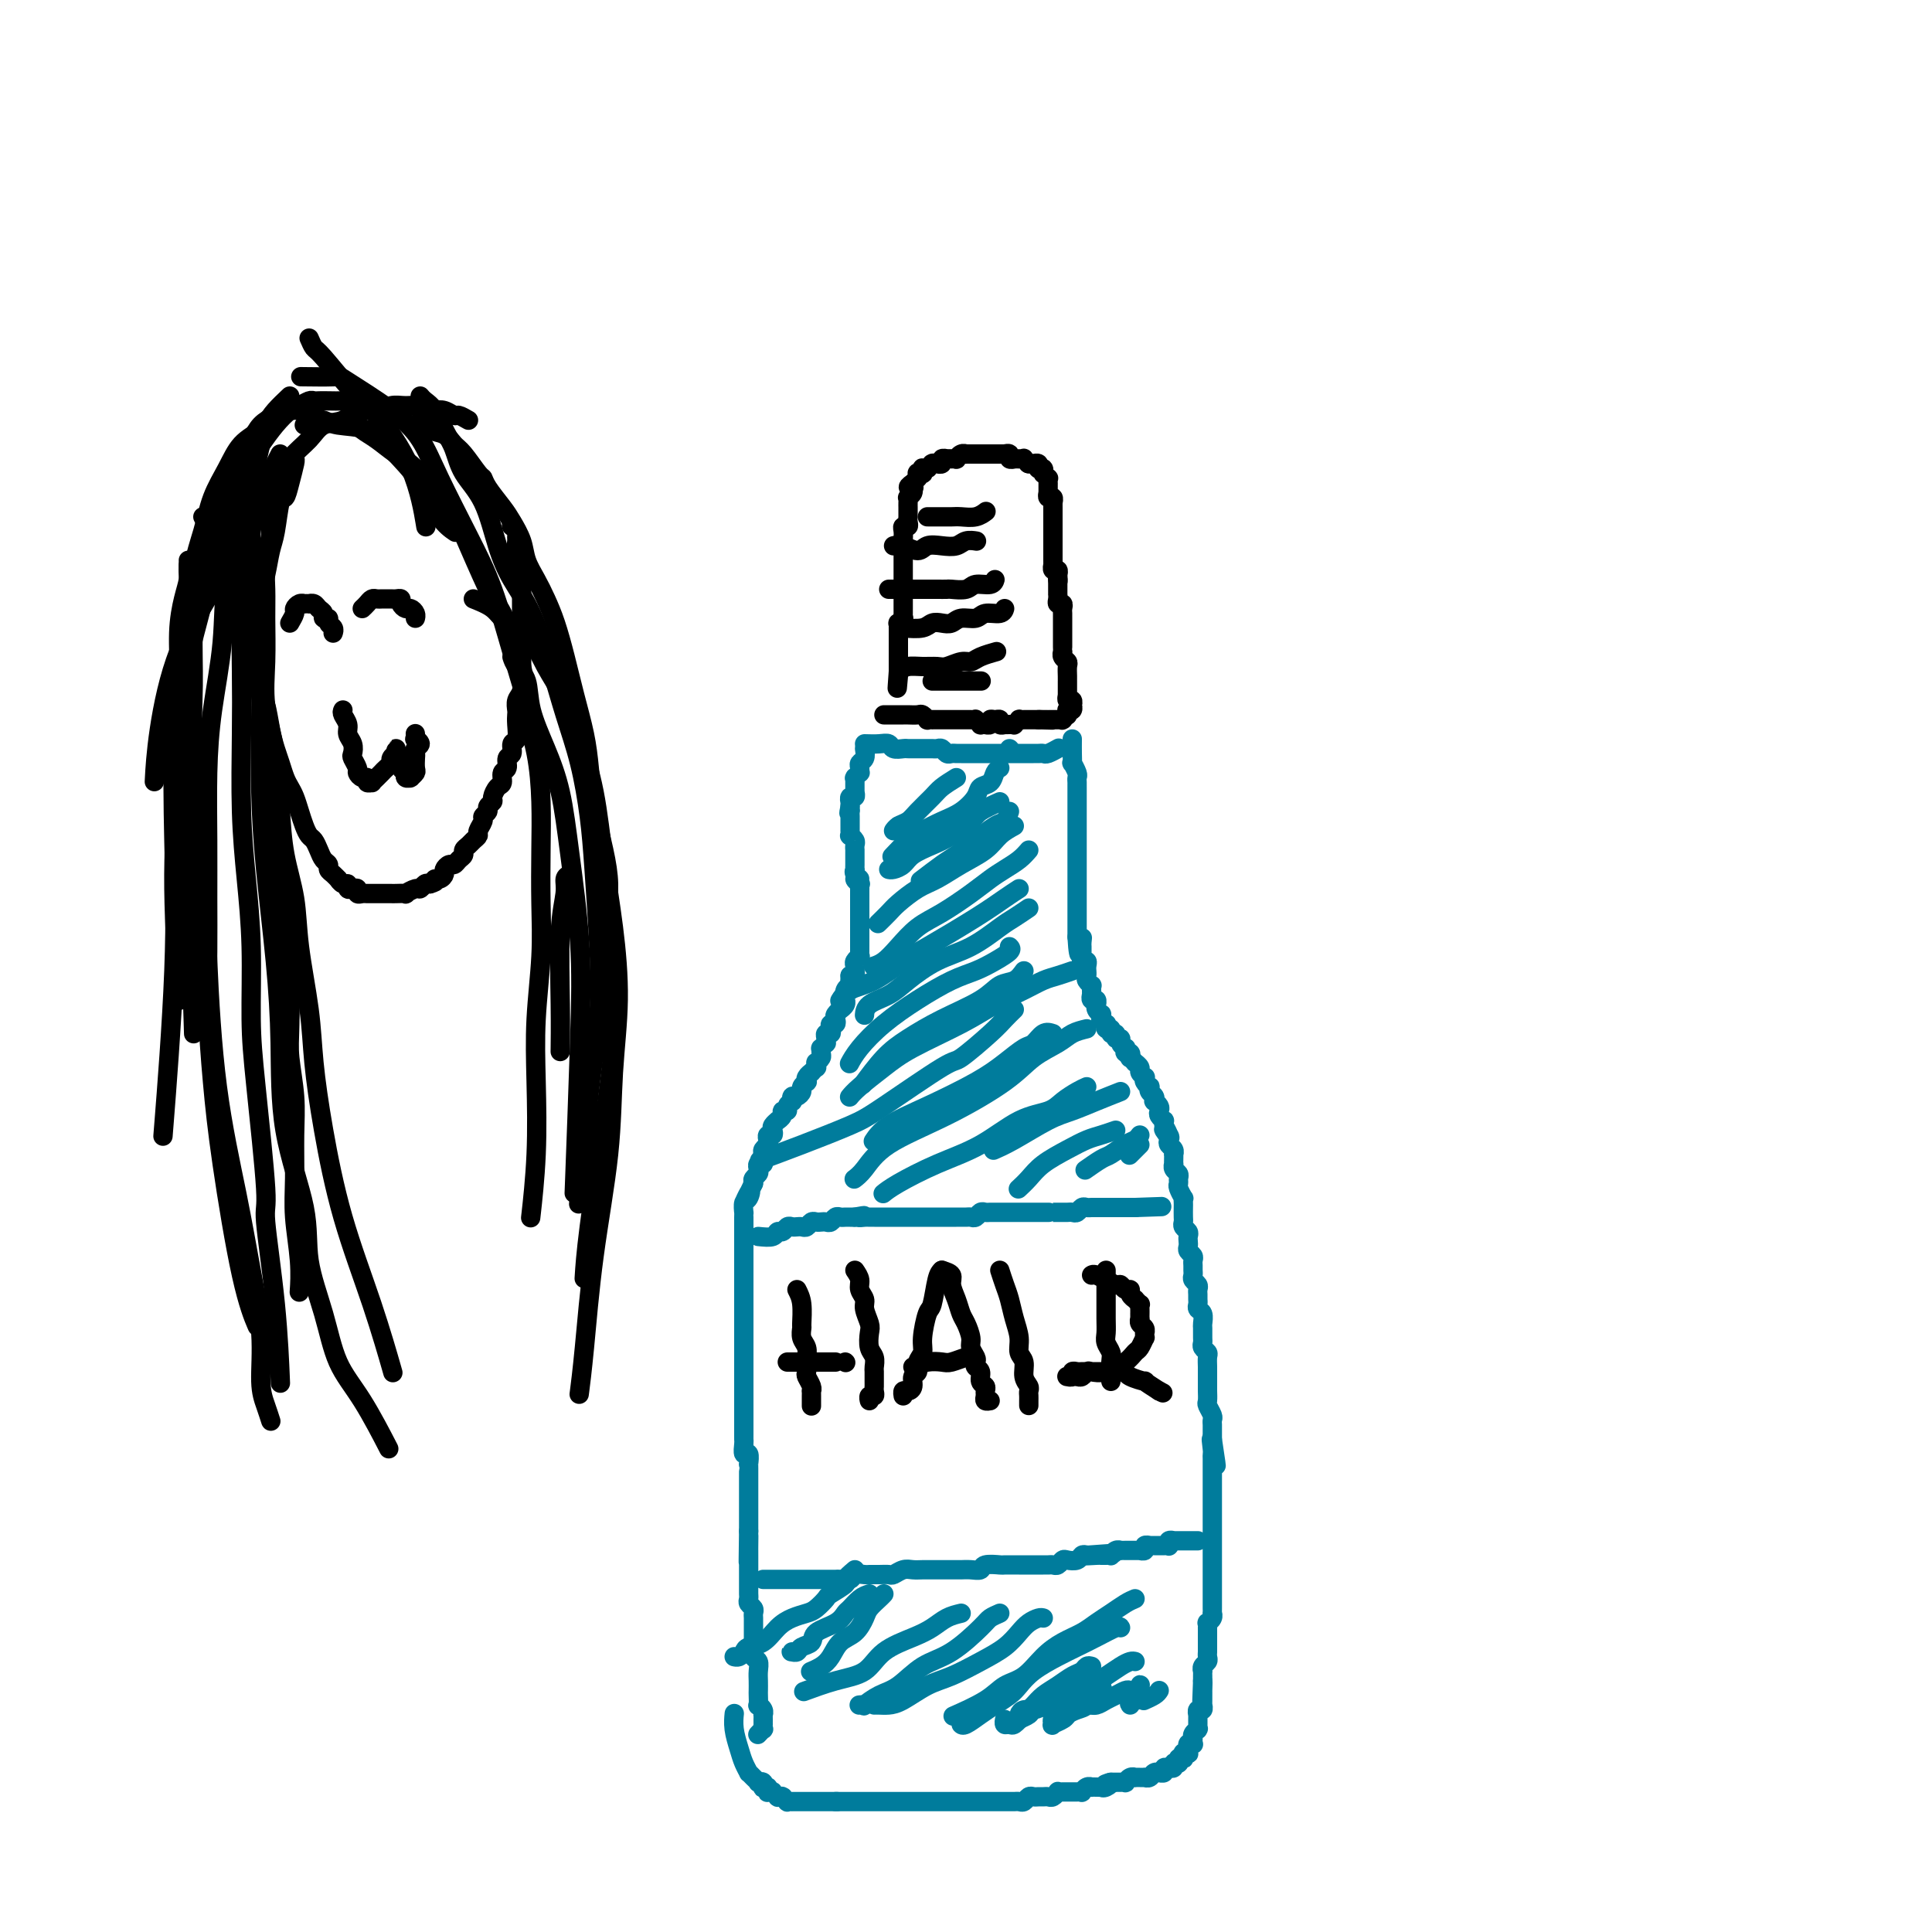 <svg viewBox='0 0 400 400' version='1.1' xmlns='http://www.w3.org/2000/svg' xmlns:xlink='http://www.w3.org/1999/xlink'><g fill='none' stroke='#000000' stroke-width='4' stroke-linecap='round' stroke-linejoin='round'><path d='M183,148c0.634,-0.001 1.269,-0.001 2,0c0.731,0.001 1.559,0.004 2,0c0.441,-0.004 0.495,-0.015 1,0c0.505,0.015 1.460,0.057 2,0c0.540,-0.057 0.666,-0.211 1,0c0.334,0.211 0.877,0.789 1,1c0.123,0.211 -0.173,0.057 0,0c0.173,-0.057 0.816,-0.015 1,0c0.184,0.015 -0.092,0.004 0,0c0.092,-0.004 0.550,-0.001 1,0c0.450,0.001 0.890,0.000 1,0c0.110,-0.000 -0.110,-0.000 0,0c0.110,0.000 0.551,0.000 1,0c0.449,-0.000 0.908,-0.000 1,0c0.092,0.000 -0.182,-0.000 0,0c0.182,0.000 0.818,0.000 1,0c0.182,-0.000 -0.092,-0.000 0,0c0.092,0.000 0.551,0.000 1,0c0.449,-0.000 0.890,-0.001 1,0c0.110,0.001 -0.110,0.004 0,0c0.110,-0.004 0.550,-0.015 1,0c0.450,0.015 0.909,0.057 1,0c0.091,-0.057 -0.187,-0.212 0,0c0.187,0.212 0.839,0.790 1,1c0.161,0.210 -0.168,0.052 0,0c0.168,-0.052 0.832,0.000 1,0c0.168,-0.000 -0.161,-0.054 0,0c0.161,0.054 0.813,0.214 1,0c0.187,-0.214 -0.089,-0.804 0,-1c0.089,-0.196 0.545,-0.000 1,0c0.455,0.000 0.909,-0.196 1,0c0.091,0.196 -0.182,0.784 0,1c0.182,0.216 0.818,0.059 1,0c0.182,-0.059 -0.091,-0.020 0,0c0.091,0.020 0.545,0.019 1,0c0.455,-0.019 0.910,-0.058 1,0c0.090,0.058 -0.187,0.212 0,0c0.187,-0.212 0.837,-0.789 1,-1c0.163,-0.211 -0.163,-0.057 0,0c0.163,0.057 0.813,0.015 1,0c0.187,-0.015 -0.090,-0.004 0,0c0.090,0.004 0.546,0.001 1,0c0.454,-0.001 0.905,-0.000 1,0c0.095,0.000 -0.167,0.000 0,0c0.167,-0.000 0.762,-0.000 1,0c0.238,0.000 0.119,0.000 0,0'/><path d='M215,149c5.194,0.155 2.180,0.041 1,0c-1.180,-0.041 -0.526,-0.011 0,0c0.526,0.011 0.925,0.003 1,0c0.075,-0.003 -0.172,-0.001 0,0c0.172,0.001 0.764,0.000 1,0c0.236,-0.000 0.115,-0.000 0,0c-0.115,0.000 -0.223,0.000 0,0c0.223,-0.000 0.778,-0.000 1,0c0.222,0.000 0.112,0.000 0,0c-0.112,-0.000 -0.226,-0.000 0,0c0.226,0.000 0.792,0.001 1,0c0.208,-0.001 0.060,-0.004 0,0c-0.060,0.004 -0.030,0.015 0,0c0.030,-0.015 0.061,-0.057 0,0c-0.061,0.057 -0.212,0.211 0,0c0.212,-0.211 0.789,-0.789 1,-1c0.211,-0.211 0.057,-0.057 0,0c-0.057,0.057 -0.015,0.016 0,0c0.015,-0.016 0.004,-0.008 0,0c-0.004,0.008 -0.001,0.016 0,0c0.001,-0.016 -0.001,-0.057 0,0c0.001,0.057 0.004,0.213 0,0c-0.004,-0.213 -0.015,-0.793 0,-1c0.015,-0.207 0.056,-0.040 0,0c-0.056,0.040 -0.210,-0.046 0,0c0.210,0.046 0.785,0.223 1,0c0.215,-0.223 0.072,-0.848 0,-1c-0.072,-0.152 -0.072,0.169 0,0c0.072,-0.169 0.215,-0.829 0,-1c-0.215,-0.171 -0.790,0.146 -1,0c-0.210,-0.146 -0.056,-0.756 0,-1c0.056,-0.244 0.015,-0.121 0,0c-0.015,0.121 -0.004,0.239 0,0c0.004,-0.239 0.001,-0.834 0,-1c-0.001,-0.166 -0.000,0.097 0,0c0.000,-0.097 -0.000,-0.555 0,-1c0.000,-0.445 0.001,-0.879 0,-1c-0.001,-0.121 -0.004,0.070 0,0c0.004,-0.070 0.015,-0.401 0,-1c-0.015,-0.599 -0.057,-1.466 0,-2c0.057,-0.534 0.211,-0.733 0,-1c-0.211,-0.267 -0.789,-0.600 -1,-1c-0.211,-0.400 -0.057,-0.866 0,-1c0.057,-0.134 0.015,0.065 0,0c-0.015,-0.065 -0.004,-0.395 0,-1c0.004,-0.605 0.001,-1.486 0,-2c-0.001,-0.514 -0.000,-0.663 0,-1c0.000,-0.337 0.000,-0.864 0,-1c-0.000,-0.136 -0.000,0.119 0,0c0.000,-0.119 0.001,-0.610 0,-1c-0.001,-0.390 -0.004,-0.678 0,-1c0.004,-0.322 0.015,-0.677 0,-1c-0.015,-0.323 -0.057,-0.612 0,-1c0.057,-0.388 0.211,-0.874 0,-1c-0.211,-0.126 -0.789,0.107 -1,0c-0.211,-0.107 -0.057,-0.553 0,-1c0.057,-0.447 0.015,-0.893 0,-1c-0.015,-0.107 -0.004,0.126 0,0c0.004,-0.126 0.001,-0.611 0,-1c-0.001,-0.389 -0.000,-0.683 0,-1c0.000,-0.317 0.000,-0.659 0,-1'/><path d='M219,120c-0.464,-3.808 -0.123,-0.828 0,0c0.123,0.828 0.029,-0.495 0,-1c-0.029,-0.505 0.006,-0.192 0,0c-0.006,0.192 -0.054,0.263 0,0c0.054,-0.263 0.211,-0.859 0,-1c-0.211,-0.141 -0.789,0.174 -1,0c-0.211,-0.174 -0.057,-0.835 0,-1c0.057,-0.165 0.015,0.167 0,0c-0.015,-0.167 -0.004,-0.832 0,-1c0.004,-0.168 0.001,0.162 0,0c-0.001,-0.162 -0.000,-0.814 0,-1c0.000,-0.186 0.000,0.095 0,0c-0.000,-0.095 -0.000,-0.565 0,-1c0.000,-0.435 0.000,-0.833 0,-1c-0.000,-0.167 -0.000,-0.101 0,0c0.000,0.101 0.000,0.238 0,0c-0.000,-0.238 -0.000,-0.853 0,-1c0.000,-0.147 0.000,0.172 0,0c-0.000,-0.172 -0.000,-0.835 0,-1c0.000,-0.165 0.000,0.167 0,0c-0.000,-0.167 -0.000,-0.833 0,-1c0.000,-0.167 0.000,0.166 0,0c-0.000,-0.166 -0.000,-0.832 0,-1c0.000,-0.168 0.000,0.161 0,0c-0.000,-0.161 -0.000,-0.813 0,-1c0.000,-0.187 0.000,0.089 0,0c-0.000,-0.089 -0.000,-0.545 0,-1c0.000,-0.455 0.000,-0.911 0,-1c-0.000,-0.089 -0.000,0.187 0,0c0.000,-0.187 0.001,-0.839 0,-1c-0.001,-0.161 -0.004,0.168 0,0c0.004,-0.168 0.015,-0.833 0,-1c-0.015,-0.167 -0.057,0.165 0,0c0.057,-0.165 0.211,-0.828 0,-1c-0.211,-0.172 -0.789,0.146 -1,0c-0.211,-0.146 -0.057,-0.756 0,-1c0.057,-0.244 0.015,-0.122 0,0c-0.015,0.122 -0.004,0.243 0,0c0.004,-0.243 0.001,-0.849 0,-1c-0.001,-0.151 -0.001,0.152 0,0c0.001,-0.152 0.001,-0.758 0,-1c-0.001,-0.242 -0.004,-0.121 0,0c0.004,0.121 0.015,0.243 0,0c-0.015,-0.243 -0.057,-0.850 0,-1c0.057,-0.150 0.211,0.157 0,0c-0.211,-0.157 -0.788,-0.778 -1,-1c-0.212,-0.222 -0.061,-0.045 0,0c0.061,0.045 0.030,-0.041 0,0c-0.030,0.041 -0.061,0.208 0,0c0.061,-0.208 0.214,-0.792 0,-1c-0.214,-0.208 -0.793,-0.042 -1,0c-0.207,0.042 -0.041,-0.041 0,0c0.041,0.041 -0.042,0.207 0,0c0.042,-0.207 0.208,-0.788 0,-1c-0.208,-0.212 -0.792,-0.057 -1,0c-0.208,0.057 -0.042,0.015 0,0c0.042,-0.015 -0.041,-0.004 0,0c0.041,0.004 0.207,0.001 0,0c-0.207,-0.001 -0.786,-0.000 -1,0c-0.214,0.000 -0.061,0.000 0,0c0.061,-0.000 0.031,-0.000 0,0'/><path d='M213,96c-0.554,-0.403 0.062,0.088 0,0c-0.062,-0.088 -0.800,-0.756 -1,-1c-0.200,-0.244 0.139,-0.065 0,0c-0.139,0.065 -0.754,0.017 -1,0c-0.246,-0.017 -0.123,-0.004 0,0c0.123,0.004 0.244,-0.003 0,0c-0.244,0.003 -0.854,0.015 -1,0c-0.146,-0.015 0.171,-0.057 0,0c-0.171,0.057 -0.829,0.211 -1,0c-0.171,-0.211 0.147,-0.789 0,-1c-0.147,-0.211 -0.758,-0.057 -1,0c-0.242,0.057 -0.117,0.015 0,0c0.117,-0.015 0.224,-0.004 0,0c-0.224,0.004 -0.778,0.001 -1,0c-0.222,-0.001 -0.111,-0.000 0,0c0.111,0.000 0.222,0.000 0,0c-0.222,-0.000 -0.776,-0.000 -1,0c-0.224,0.000 -0.116,0.000 0,0c0.116,-0.000 0.241,-0.000 0,0c-0.241,0.000 -0.848,0.000 -1,0c-0.152,-0.000 0.151,-0.000 0,0c-0.151,0.000 -0.757,0.000 -1,0c-0.243,-0.000 -0.122,-0.000 0,0c0.122,0.000 0.244,0.000 0,0c-0.244,-0.000 -0.854,-0.000 -1,0c-0.146,0.000 0.172,0.000 0,0c-0.172,-0.000 -0.835,-0.000 -1,0c-0.165,0.000 0.167,0.000 0,0c-0.167,-0.000 -0.832,-0.001 -1,0c-0.168,0.001 0.161,0.004 0,0c-0.161,-0.004 -0.813,-0.015 -1,0c-0.187,0.015 0.089,0.057 0,0c-0.089,-0.057 -0.545,-0.211 -1,0c-0.455,0.211 -0.911,0.789 -1,1c-0.089,0.211 0.187,0.057 0,0c-0.187,-0.057 -0.839,-0.016 -1,0c-0.161,0.016 0.168,0.008 0,0c-0.168,-0.008 -0.834,-0.016 -1,0c-0.166,0.016 0.167,0.057 0,0c-0.167,-0.057 -0.833,-0.211 -1,0c-0.167,0.211 0.166,0.789 0,1c-0.166,0.211 -0.829,0.057 -1,0c-0.171,-0.057 0.151,-0.016 0,0c-0.151,0.016 -0.776,0.008 -1,0c-0.224,-0.008 -0.046,-0.016 0,0c0.046,0.016 -0.039,0.057 0,0c0.039,-0.057 0.203,-0.211 0,0c-0.203,0.211 -0.772,0.788 -1,1c-0.228,0.212 -0.114,0.061 0,0c0.114,-0.061 0.228,-0.030 0,0c-0.228,0.030 -0.797,0.061 -1,0c-0.203,-0.061 -0.040,-0.213 0,0c0.040,0.213 -0.042,0.793 0,1c0.042,0.207 0.207,0.042 0,0c-0.207,-0.042 -0.787,0.040 -1,0c-0.213,-0.040 -0.061,-0.203 0,0c0.061,0.203 0.030,0.773 0,1c-0.030,0.227 -0.060,0.112 0,0c0.060,-0.112 0.208,-0.223 0,0c-0.208,0.223 -0.774,0.778 -1,1c-0.226,0.222 -0.113,0.111 0,0'/><path d='M189,100c-1.852,1.166 -0.482,1.082 0,1c0.482,-0.082 0.077,-0.163 0,0c-0.077,0.163 0.176,0.570 0,1c-0.176,0.430 -0.779,0.885 -1,1c-0.221,0.115 -0.059,-0.109 0,0c0.059,0.109 0.016,0.550 0,1c-0.016,0.450 -0.004,0.909 0,1c0.004,0.091 0.001,-0.187 0,0c-0.001,0.187 -0.001,0.837 0,1c0.001,0.163 0.001,-0.163 0,0c-0.001,0.163 -0.004,0.814 0,1c0.004,0.186 0.015,-0.092 0,0c-0.015,0.092 -0.057,0.553 0,1c0.057,0.447 0.211,0.881 0,1c-0.211,0.119 -0.789,-0.075 -1,0c-0.211,0.075 -0.057,0.420 0,1c0.057,0.580 0.015,1.394 0,2c-0.015,0.606 -0.004,1.004 0,1c0.004,-0.004 0.001,-0.410 0,0c-0.001,0.410 -0.000,1.634 0,2c0.000,0.366 0.000,-0.127 0,0c-0.000,0.127 -0.000,0.875 0,1c0.000,0.125 0.000,-0.374 0,0c-0.000,0.374 -0.000,1.621 0,2c0.000,0.379 0.000,-0.109 0,0c-0.000,0.109 -0.000,0.817 0,1c0.000,0.183 0.000,-0.157 0,0c-0.000,0.157 -0.000,0.812 0,1c0.000,0.188 0.000,-0.090 0,0c-0.000,0.090 -0.000,0.549 0,1c0.000,0.451 0.000,0.896 0,1c-0.000,0.104 -0.000,-0.131 0,0c0.000,0.131 0.000,0.627 0,1c-0.000,0.373 -0.000,0.621 0,1c0.000,0.379 0.000,0.889 0,1c-0.000,0.111 -0.000,-0.176 0,0c0.000,0.176 0.001,0.817 0,1c-0.001,0.183 -0.004,-0.090 0,0c0.004,0.090 0.015,0.545 0,1c-0.015,0.455 -0.057,0.911 0,1c0.057,0.089 0.211,-0.187 0,0c-0.211,0.187 -0.789,0.839 -1,1c-0.211,0.161 -0.057,-0.168 0,0c0.057,0.168 0.015,0.834 0,1c-0.015,0.166 -0.004,-0.167 0,0c0.004,0.167 0.001,0.833 0,1c-0.001,0.167 -0.000,-0.166 0,0c0.000,0.166 0.000,0.832 0,1c-0.000,0.168 -0.000,-0.163 0,0c0.000,0.163 0.000,0.818 0,1c-0.000,0.182 -0.000,-0.110 0,0c0.000,0.110 0.000,0.622 0,1c-0.000,0.378 -0.000,0.623 0,1c0.000,0.377 0.000,0.885 0,1c-0.000,0.115 -0.000,-0.163 0,0c0.000,0.163 0.000,0.765 0,1c-0.000,0.235 -0.000,0.102 0,0c0.000,-0.102 0.000,-0.172 0,0c-0.000,0.172 -0.000,0.585 0,1c0.000,0.415 0.000,0.833 0,1c-0.000,0.167 -0.000,0.084 0,0'/><path d='M186,139c-0.467,6.289 -0.133,2.511 0,1c0.133,-1.511 0.067,-0.756 0,0'/><path d='M192,107c1.082,-0.002 2.164,-0.004 3,0c0.836,0.004 1.426,0.015 2,0c0.574,-0.015 1.133,-0.056 2,0c0.867,0.056 2.041,0.207 3,0c0.959,-0.207 1.703,-0.774 2,-1c0.297,-0.226 0.149,-0.113 0,0'/><path d='M185,113c0.548,-0.143 1.095,-0.286 2,0c0.905,0.286 2.167,1.001 3,1c0.833,-0.001 1.236,-0.718 2,-1c0.764,-0.282 1.890,-0.128 3,0c1.110,0.128 2.205,0.230 3,0c0.795,-0.230 1.291,-0.793 2,-1c0.709,-0.207 1.631,-0.059 2,0c0.369,0.059 0.184,0.030 0,0'/><path d='M184,122c0.645,0.000 1.289,0.000 2,0c0.711,-0.000 1.488,-0.000 2,0c0.512,0.000 0.757,0.000 1,0c0.243,-0.000 0.483,-0.000 1,0c0.517,0.000 1.311,0.001 2,0c0.689,-0.001 1.271,-0.004 2,0c0.729,0.004 1.603,0.016 2,0c0.397,-0.016 0.317,-0.061 1,0c0.683,0.061 2.131,0.226 3,0c0.869,-0.226 1.161,-0.844 2,-1c0.839,-0.156 2.226,0.150 3,0c0.774,-0.150 0.935,-0.757 1,-1c0.065,-0.243 0.032,-0.121 0,0'/><path d='M187,130c1.511,0.111 3.023,0.222 4,0c0.977,-0.222 1.421,-0.776 2,-1c0.579,-0.224 1.295,-0.117 2,0c0.705,0.117 1.401,0.242 2,0c0.599,-0.242 1.103,-0.853 2,-1c0.897,-0.147 2.188,0.171 3,0c0.812,-0.171 1.146,-0.829 2,-1c0.854,-0.171 2.230,0.146 3,0c0.770,-0.146 0.934,-0.756 1,-1c0.066,-0.244 0.033,-0.122 0,0'/><path d='M186,139c0.586,-0.425 1.172,-0.850 2,-1c0.828,-0.150 1.899,-0.025 3,0c1.101,0.025 2.233,-0.049 3,0c0.767,0.049 1.169,0.220 2,0c0.831,-0.220 2.090,-0.830 3,-1c0.910,-0.170 1.471,0.099 2,0c0.529,-0.099 1.027,-0.565 2,-1c0.973,-0.435 2.421,-0.839 3,-1c0.579,-0.161 0.290,-0.081 0,0'/><path d='M193,141c1.116,0.000 2.233,0.000 3,0c0.767,0.000 1.185,0.000 2,0c0.815,0.000 2.027,0.000 3,0c0.973,0.000 1.707,0.000 2,0c0.293,0.000 0.147,0.000 0,0'/></g>
<g fill='none' stroke='#007C9C' stroke-width='4' stroke-linecap='round' stroke-linejoin='round'><path d='M179,154c1.057,0.030 2.115,0.061 3,0c0.885,-0.061 1.599,-0.212 2,0c0.401,0.212 0.489,0.789 1,1c0.511,0.211 1.446,0.057 2,0c0.554,-0.057 0.726,-0.015 1,0c0.274,0.015 0.651,0.004 1,0c0.349,-0.004 0.671,-0.001 1,0c0.329,0.001 0.666,-0.001 1,0c0.334,0.001 0.667,0.004 1,0c0.333,-0.004 0.667,-0.015 1,0c0.333,0.015 0.667,0.057 1,0c0.333,-0.057 0.667,-0.211 1,0c0.333,0.211 0.666,0.789 1,1c0.334,0.211 0.671,0.057 1,0c0.329,-0.057 0.650,-0.015 1,0c0.350,0.015 0.727,0.004 1,0c0.273,-0.004 0.440,-0.001 1,0c0.560,0.001 1.512,0.000 2,0c0.488,-0.000 0.512,-0.000 1,0c0.488,0.000 1.441,0.000 2,0c0.559,-0.000 0.723,-0.000 1,0c0.277,0.000 0.665,0.000 1,0c0.335,-0.000 0.615,-0.000 1,0c0.385,0.000 0.873,0.000 1,0c0.127,-0.000 -0.107,0.000 0,0c0.107,-0.000 0.554,-0.000 1,0c0.446,0.000 0.889,0.000 1,0c0.111,-0.000 -0.111,-0.000 0,0c0.111,0.000 0.554,0.000 1,0c0.446,-0.000 0.893,-0.000 1,0c0.107,0.000 -0.127,0.001 0,0c0.127,-0.001 0.616,-0.004 1,0c0.384,0.004 0.664,0.015 1,0c0.336,-0.015 0.729,-0.056 1,0c0.271,0.056 0.419,0.207 1,0c0.581,-0.207 1.595,-0.774 2,-1c0.405,-0.226 0.203,-0.113 0,0'/><path d='M209,155c0.000,0.000 0.100,0.100 0.1,0.1'/><path d='M179,155c0.114,0.754 0.228,1.507 0,2c-0.228,0.493 -0.797,0.724 -1,1c-0.203,0.276 -0.040,0.596 0,1c0.040,0.404 -0.042,0.893 0,1c0.042,0.107 0.207,-0.167 0,0c-0.207,0.167 -0.788,0.776 -1,1c-0.212,0.224 -0.057,0.064 0,0c0.057,-0.064 0.015,-0.031 0,0c-0.015,0.031 -0.004,0.060 0,0c0.004,-0.060 0.001,-0.208 0,0c-0.001,0.208 -0.000,0.774 0,1c0.000,0.226 0.000,0.112 0,0c-0.000,-0.112 -0.000,-0.222 0,0c0.000,0.222 0.000,0.778 0,1c-0.000,0.222 -0.000,0.111 0,0c0.000,-0.111 0.001,-0.222 0,0c-0.001,0.222 -0.004,0.776 0,1c0.004,0.224 0.015,0.117 0,0c-0.015,-0.117 -0.057,-0.242 0,0c0.057,0.242 0.211,0.853 0,1c-0.211,0.147 -0.789,-0.171 -1,0c-0.211,0.171 -0.057,0.829 0,1c0.057,0.171 0.015,-0.146 0,0c-0.015,0.146 -0.004,0.756 0,1c0.004,0.244 0.002,0.122 0,0'/><path d='M176,167c-0.464,2.100 -0.124,1.351 0,1c0.124,-0.351 0.033,-0.305 0,0c-0.033,0.305 -0.009,0.869 0,1c0.009,0.131 0.002,-0.171 0,0c-0.002,0.171 -0.001,0.815 0,1c0.001,0.185 0.000,-0.090 0,0c-0.000,0.090 -0.001,0.545 0,1c0.001,0.455 0.004,0.910 0,1c-0.004,0.090 -0.015,-0.183 0,0c0.015,0.183 0.057,0.824 0,1c-0.057,0.176 -0.211,-0.112 0,0c0.211,0.112 0.789,0.622 1,1c0.211,0.378 0.057,0.622 0,1c-0.057,0.378 -0.015,0.890 0,1c0.015,0.110 0.004,-0.182 0,0c-0.004,0.182 -0.001,0.837 0,1c0.001,0.163 0.000,-0.168 0,0c-0.000,0.168 -0.000,0.834 0,1c0.000,0.166 0.000,-0.166 0,0c-0.000,0.166 -0.001,0.832 0,1c0.001,0.168 0.005,-0.161 0,0c-0.005,0.161 -0.020,0.813 0,1c0.020,0.187 0.076,-0.089 0,0c-0.076,0.089 -0.283,0.545 0,1c0.283,0.455 1.057,0.911 1,1c-0.057,0.089 -0.943,-0.187 -1,0c-0.057,0.187 0.717,0.839 1,1c0.283,0.161 0.076,-0.168 0,0c-0.076,0.168 -0.020,0.833 0,1c0.020,0.167 0.005,-0.165 0,0c-0.005,0.165 -0.001,0.828 0,1c0.001,0.172 0.000,-0.147 0,0c-0.000,0.147 -0.000,0.762 0,1c0.000,0.238 0.000,0.101 0,0c-0.000,-0.101 -0.000,-0.167 0,0c0.000,0.167 0.000,0.566 0,1c-0.000,0.434 -0.000,0.904 0,1c0.000,0.096 0.000,-0.181 0,0c-0.000,0.181 -0.000,0.819 0,1c0.000,0.181 0.000,-0.096 0,0c-0.000,0.096 -0.000,0.566 0,1c0.000,0.434 -0.000,0.834 0,1c0.000,0.166 0.000,0.100 0,0c-0.000,-0.100 -0.000,-0.233 0,0c0.000,0.233 0.000,0.832 0,1c-0.000,0.168 -0.000,-0.096 0,0c0.000,0.096 0.000,0.551 0,1c-0.000,0.449 -0.000,0.890 0,1c0.000,0.110 0.000,-0.111 0,0c-0.000,0.111 -0.000,0.556 0,1c0.000,0.444 0.001,0.889 0,1c-0.001,0.111 -0.004,-0.111 0,0c0.004,0.111 0.015,0.554 0,1c-0.015,0.446 -0.057,0.894 0,1c0.057,0.106 0.211,-0.130 0,0c-0.211,0.130 -0.788,0.627 -1,1c-0.212,0.373 -0.060,0.622 0,1c0.060,0.378 0.026,0.885 0,1c-0.026,0.115 -0.046,-0.161 0,0c0.046,0.161 0.156,0.760 0,1c-0.156,0.240 -0.578,0.120 -1,0'/><path d='M176,202c0.004,5.577 0.015,2.020 0,1c-0.015,-1.020 -0.057,0.496 0,1c0.057,0.504 0.211,-0.005 0,0c-0.211,0.005 -0.789,0.522 -1,1c-0.211,0.478 -0.055,0.915 0,1c0.055,0.085 0.011,-0.184 0,0c-0.011,0.184 0.012,0.819 0,1c-0.012,0.181 -0.060,-0.092 0,0c0.060,0.092 0.226,0.549 0,1c-0.226,0.451 -0.844,0.895 -1,1c-0.156,0.105 0.151,-0.130 0,0c-0.151,0.130 -0.759,0.626 -1,1c-0.241,0.374 -0.116,0.626 0,1c0.116,0.374 0.224,0.870 0,1c-0.224,0.130 -0.778,-0.106 -1,0c-0.222,0.106 -0.112,0.554 0,1c0.112,0.446 0.227,0.889 0,1c-0.227,0.111 -0.797,-0.110 -1,0c-0.203,0.110 -0.040,0.550 0,1c0.040,0.450 -0.042,0.908 0,1c0.042,0.092 0.208,-0.183 0,0c-0.208,0.183 -0.792,0.824 -1,1c-0.208,0.176 -0.042,-0.112 0,0c0.042,0.112 -0.042,0.622 0,1c0.042,0.378 0.208,0.622 0,1c-0.208,0.378 -0.792,0.890 -1,1c-0.208,0.110 -0.041,-0.181 0,0c0.041,0.181 -0.045,0.836 0,1c0.045,0.164 0.222,-0.162 0,0c-0.222,0.162 -0.843,0.813 -1,1c-0.157,0.187 0.150,-0.090 0,0c-0.150,0.090 -0.757,0.549 -1,1c-0.243,0.451 -0.120,0.895 0,1c0.120,0.105 0.239,-0.131 0,0c-0.239,0.131 -0.835,0.627 -1,1c-0.165,0.373 0.100,0.621 0,1c-0.100,0.379 -0.567,0.889 -1,1c-0.433,0.111 -0.833,-0.176 -1,0c-0.167,0.176 -0.101,0.817 0,1c0.101,0.183 0.238,-0.092 0,0c-0.238,0.092 -0.853,0.550 -1,1c-0.147,0.450 0.172,0.890 0,1c-0.172,0.110 -0.834,-0.111 -1,0c-0.166,0.111 0.166,0.554 0,1c-0.166,0.446 -0.828,0.894 -1,1c-0.172,0.106 0.146,-0.130 0,0c-0.146,0.130 -0.757,0.626 -1,1c-0.243,0.374 -0.117,0.625 0,1c0.117,0.375 0.224,0.874 0,1c-0.224,0.126 -0.778,-0.121 -1,0c-0.222,0.121 -0.112,0.609 0,1c0.112,0.391 0.227,0.683 0,1c-0.227,0.317 -0.797,0.659 -1,1c-0.203,0.341 -0.041,0.683 0,1c0.041,0.317 -0.041,0.610 0,1c0.041,0.390 0.203,0.878 0,1c-0.203,0.122 -0.773,-0.122 -1,0c-0.227,0.122 -0.112,0.610 0,1c0.112,0.390 0.223,0.682 0,1c-0.223,0.318 -0.778,0.662 -1,1c-0.222,0.338 -0.111,0.669 0,1'/><path d='M156,245c-3.337,7.052 -1.679,3.181 -1,2c0.679,-1.181 0.378,0.328 0,1c-0.378,0.672 -0.833,0.508 -1,1c-0.167,0.492 -0.045,1.639 0,2c0.045,0.361 0.012,-0.063 0,0c-0.012,0.063 -0.003,0.612 0,1c0.003,0.388 0.001,0.615 0,1c-0.001,0.385 -0.000,0.930 0,1c0.000,0.070 0.000,-0.333 0,0c-0.000,0.333 -0.000,1.403 0,2c0.000,0.597 0.000,0.722 0,1c-0.000,0.278 -0.000,0.708 0,1c0.000,0.292 0.000,0.446 0,1c-0.000,0.554 -0.000,1.509 0,2c0.000,0.491 0.000,0.517 0,1c-0.000,0.483 -0.000,1.424 0,2c0.000,0.576 0.000,0.787 0,1c-0.000,0.213 -0.000,0.427 0,1c0.000,0.573 0.000,1.505 0,2c-0.000,0.495 -0.000,0.553 0,1c0.000,0.447 0.000,1.285 0,2c-0.000,0.715 -0.000,1.309 0,2c0.000,0.691 0.000,1.481 0,2c-0.000,0.519 0.000,0.769 0,1c-0.000,0.231 -0.000,0.443 0,1c0.000,0.557 0.000,1.459 0,2c-0.000,0.541 -0.000,0.723 0,1c0.000,0.277 0.000,0.651 0,1c-0.000,0.349 -0.000,0.675 0,1c0.000,0.325 0.000,0.650 0,1c-0.000,0.350 -0.000,0.724 0,1c0.000,0.276 0.000,0.456 0,1c-0.000,0.544 -0.000,1.454 0,2c0.000,0.546 0.000,0.727 0,1c-0.000,0.273 -0.000,0.636 0,1c0.000,0.364 0.000,0.727 0,1c-0.000,0.273 -0.000,0.454 0,1c0.000,0.546 0.000,1.456 0,2c-0.000,0.544 -0.000,0.724 0,1c0.000,0.276 0.000,0.650 0,1c-0.000,0.350 -0.001,0.676 0,1c0.001,0.324 0.004,0.645 0,1c-0.004,0.355 -0.015,0.744 0,1c0.015,0.256 0.057,0.379 0,1c-0.057,0.621 -0.211,1.738 0,2c0.211,0.262 0.789,-0.333 1,0c0.211,0.333 0.057,1.595 0,2c-0.057,0.405 -0.015,-0.046 0,0c0.015,0.046 0.004,0.590 0,1c-0.004,0.410 -0.001,0.687 0,1c0.001,0.313 0.000,0.661 0,1c-0.000,0.339 -0.000,0.668 0,1c0.000,0.332 0.000,0.665 0,1c-0.000,0.335 -0.000,0.671 0,1c0.000,0.329 0.000,0.651 0,1c-0.000,0.349 -0.000,0.723 0,1c0.000,0.277 0.000,0.455 0,1c-0.000,0.545 -0.000,1.455 0,2c0.000,0.545 0.000,0.724 0,1c-0.000,0.276 -0.000,0.650 0,1c0.000,0.350 0.000,0.675 0,1'/><path d='M155,317c-0.155,11.544 -0.041,4.402 0,2c0.041,-2.402 0.011,-0.066 0,1c-0.011,1.066 -0.003,0.863 0,1c0.003,0.137 0.001,0.615 0,1c-0.001,0.385 -0.000,0.677 0,1c0.000,0.323 0.000,0.678 0,1c-0.000,0.322 -0.000,0.611 0,1c0.000,0.389 0.000,0.878 0,1c-0.000,0.122 -0.000,-0.122 0,0c0.000,0.122 0.000,0.610 0,1c-0.000,0.390 -0.001,0.682 0,1c0.001,0.318 0.004,0.663 0,1c-0.004,0.337 -0.015,0.668 0,1c0.015,0.332 0.057,0.666 0,1c-0.057,0.334 -0.211,0.668 0,1c0.211,0.332 0.789,0.663 1,1c0.211,0.337 0.057,0.681 0,1c-0.057,0.319 -0.015,0.614 0,1c0.015,0.386 0.004,0.863 0,1c-0.004,0.137 -0.001,-0.067 0,0c0.001,0.067 -0.001,0.403 0,1c0.001,0.597 0.004,1.454 0,2c-0.004,0.546 -0.015,0.779 0,1c0.015,0.221 0.057,0.429 0,1c-0.057,0.571 -0.211,1.505 0,2c0.211,0.495 0.789,0.551 1,1c0.211,0.449 0.057,1.291 0,2c-0.057,0.709 -0.016,1.285 0,2c0.016,0.715 0.008,1.567 0,2c-0.008,0.433 -0.016,0.446 0,1c0.016,0.554 0.057,1.650 0,2c-0.057,0.350 -0.211,-0.047 0,0c0.211,0.047 0.789,0.539 1,1c0.211,0.461 0.057,0.893 0,1c-0.057,0.107 -0.015,-0.111 0,0c0.015,0.111 0.005,0.551 0,1c-0.005,0.449 -0.005,0.909 0,1c0.005,0.091 0.015,-0.186 0,0c-0.015,0.186 -0.057,0.834 0,1c0.057,0.166 0.211,-0.151 0,0c-0.211,0.151 -0.788,0.772 -1,1c-0.212,0.228 -0.061,0.065 0,0c0.061,-0.065 0.030,-0.033 0,0'/><path d='M222,153c-0.008,1.027 -0.016,2.054 0,3c0.016,0.946 0.057,1.812 0,2c-0.057,0.188 -0.211,-0.301 0,0c0.211,0.301 0.789,1.394 1,2c0.211,0.606 0.057,0.726 0,1c-0.057,0.274 -0.015,0.702 0,1c0.015,0.298 0.004,0.465 0,1c-0.004,0.535 -0.001,1.439 0,2c0.001,0.561 0.000,0.779 0,1c-0.000,0.221 -0.000,0.444 0,1c0.000,0.556 0.000,1.444 0,2c-0.000,0.556 -0.000,0.779 0,1c0.000,0.221 0.000,0.440 0,1c-0.000,0.560 -0.000,1.459 0,2c0.000,0.541 0.000,0.722 0,1c-0.000,0.278 -0.000,0.652 0,1c0.000,0.348 0.000,0.671 0,1c-0.000,0.329 -0.000,0.665 0,1c0.000,0.335 0.000,0.668 0,1c-0.000,0.332 -0.000,0.663 0,1c0.000,0.337 0.000,0.682 0,1c-0.000,0.318 -0.000,0.610 0,1c0.000,0.390 0.000,0.879 0,1c-0.000,0.121 -0.000,-0.126 0,0c0.000,0.126 0.000,0.626 0,1c-0.000,0.374 -0.000,0.621 0,1c0.000,0.379 0.000,0.890 0,1c0.000,0.110 0.000,-0.182 0,0c0.000,0.182 0.000,0.836 0,1c0.000,0.164 0.000,-0.162 0,0c0.000,0.162 0.000,0.813 0,1c0.000,0.187 0.000,-0.089 0,0c0.000,0.089 0.000,0.545 0,1c0.000,0.455 0.000,0.911 0,1c0.000,0.089 0.000,-0.187 0,0c0.000,0.187 0.000,0.839 0,1c0.000,0.161 0.000,-0.168 0,0c0.000,0.168 0.000,0.834 0,1c0.000,0.166 0.000,-0.166 0,0c0.000,0.166 0.000,0.832 0,1c0.000,0.168 0.000,-0.161 0,0c0.000,0.161 0.000,0.813 0,1c0.000,0.187 0.000,-0.089 0,0c0.000,0.089 0.000,0.545 0,1'/><path d='M223,194c0.381,6.582 0.834,2.538 1,1c0.166,-1.538 0.045,-0.571 0,0c-0.045,0.571 -0.013,0.745 0,1c0.013,0.255 0.007,0.589 0,1c-0.007,0.411 -0.016,0.897 0,1c0.016,0.103 0.057,-0.179 0,0c-0.057,0.179 -0.211,0.818 0,1c0.211,0.182 0.789,-0.092 1,0c0.211,0.092 0.056,0.549 0,1c-0.056,0.451 -0.011,0.895 0,1c0.011,0.105 -0.011,-0.130 0,0c0.011,0.130 0.056,0.626 0,1c-0.056,0.374 -0.211,0.626 0,1c0.211,0.374 0.789,0.870 1,1c0.211,0.130 0.056,-0.105 0,0c-0.056,0.105 -0.011,0.549 0,1c0.011,0.451 -0.011,0.909 0,1c0.011,0.091 0.056,-0.187 0,0c-0.056,0.187 -0.212,0.837 0,1c0.212,0.163 0.793,-0.163 1,0c0.207,0.163 0.041,0.813 0,1c-0.041,0.187 0.042,-0.089 0,0c-0.042,0.089 -0.208,0.545 0,1c0.208,0.455 0.792,0.911 1,1c0.208,0.089 0.042,-0.187 0,0c-0.042,0.187 0.040,0.839 0,1c-0.040,0.161 -0.203,-0.168 0,0c0.203,0.168 0.771,0.834 1,1c0.229,0.166 0.118,-0.167 0,0c-0.118,0.167 -0.243,0.833 0,1c0.243,0.167 0.854,-0.166 1,0c0.146,0.166 -0.172,0.832 0,1c0.172,0.168 0.834,-0.161 1,0c0.166,0.161 -0.166,0.813 0,1c0.166,0.187 0.828,-0.089 1,0c0.172,0.089 -0.146,0.545 0,1c0.146,0.455 0.757,0.911 1,1c0.243,0.089 0.116,-0.187 0,0c-0.116,0.187 -0.223,0.839 0,1c0.223,0.161 0.777,-0.168 1,0c0.223,0.168 0.116,0.833 0,1c-0.116,0.167 -0.242,-0.163 0,0c0.242,0.163 0.853,0.818 1,1c0.147,0.182 -0.171,-0.110 0,0c0.171,0.110 0.829,0.621 1,1c0.171,0.379 -0.147,0.627 0,1c0.147,0.373 0.758,0.870 1,1c0.242,0.130 0.117,-0.106 0,0c-0.117,0.106 -0.224,0.553 0,1c0.224,0.447 0.778,0.894 1,1c0.222,0.106 0.111,-0.130 0,0c-0.111,0.130 -0.222,0.626 0,1c0.222,0.374 0.778,0.625 1,1c0.222,0.375 0.111,0.874 0,1c-0.111,0.126 -0.222,-0.120 0,0c0.222,0.120 0.778,0.606 1,1c0.222,0.394 0.112,0.697 0,1c-0.112,0.303 -0.226,0.607 0,1c0.226,0.393 0.792,0.875 1,1c0.208,0.125 0.060,-0.107 0,0c-0.060,0.107 -0.030,0.554 0,1'/><path d='M241,233c2.106,3.891 0.372,1.620 0,1c-0.372,-0.620 0.618,0.412 1,1c0.382,0.588 0.155,0.731 0,1c-0.155,0.269 -0.238,0.663 0,1c0.238,0.337 0.796,0.616 1,1c0.204,0.384 0.055,0.873 0,1c-0.055,0.127 -0.016,-0.106 0,0c0.016,0.106 0.008,0.553 0,1c-0.008,0.447 -0.016,0.893 0,1c0.016,0.107 0.057,-0.126 0,0c-0.057,0.126 -0.212,0.610 0,1c0.212,0.390 0.793,0.687 1,1c0.207,0.313 0.041,0.643 0,1c-0.041,0.357 0.041,0.740 0,1c-0.041,0.260 -0.207,0.397 0,1c0.207,0.603 0.788,1.671 1,2c0.212,0.329 0.057,-0.081 0,0c-0.057,0.081 -0.016,0.651 0,1c0.016,0.349 0.008,0.475 0,1c-0.008,0.525 -0.016,1.450 0,2c0.016,0.550 0.057,0.725 0,1c-0.057,0.275 -0.211,0.651 0,1c0.211,0.349 0.788,0.671 1,1c0.212,0.329 0.061,0.666 0,1c-0.061,0.334 -0.030,0.667 0,1c0.030,0.333 0.061,0.667 0,1c-0.061,0.333 -0.212,0.667 0,1c0.212,0.333 0.789,0.667 1,1c0.211,0.333 0.055,0.667 0,1c-0.055,0.333 -0.011,0.667 0,1c0.011,0.333 -0.011,0.667 0,1c0.011,0.333 0.056,0.667 0,1c-0.056,0.333 -0.211,0.667 0,1c0.211,0.333 0.789,0.667 1,1c0.211,0.333 0.056,0.667 0,1c-0.056,0.333 -0.011,0.665 0,1c0.011,0.335 -0.011,0.671 0,1c0.011,0.329 0.056,0.650 0,1c-0.056,0.350 -0.211,0.727 0,1c0.211,0.273 0.789,0.440 1,1c0.211,0.560 0.056,1.512 0,2c-0.056,0.488 -0.011,0.512 0,1c0.011,0.488 -0.011,1.439 0,2c0.011,0.561 0.056,0.731 0,1c-0.056,0.269 -0.211,0.636 0,1c0.211,0.364 0.789,0.726 1,1c0.211,0.274 0.057,0.459 0,1c-0.057,0.541 -0.015,1.439 0,2c0.015,0.561 0.004,0.784 0,1c-0.004,0.216 -0.002,0.424 0,1c0.002,0.576 0.004,1.520 0,2c-0.004,0.480 -0.015,0.496 0,1c0.015,0.504 0.057,1.497 0,2c-0.057,0.503 -0.211,0.516 0,1c0.211,0.484 0.789,1.440 1,2c0.211,0.560 0.057,0.724 0,1c-0.057,0.276 -0.015,0.665 0,1c0.015,0.335 0.004,0.616 0,1c-0.004,0.384 -0.001,0.873 0,1c0.001,0.127 0.000,-0.106 0,0c-0.000,0.106 -0.000,0.553 0,1'/><path d='M251,298c1.547,10.234 0.415,3.319 0,1c-0.415,-2.319 -0.111,-0.043 0,1c0.111,1.043 0.030,0.853 0,1c-0.030,0.147 -0.008,0.631 0,1c0.008,0.369 0.002,0.623 0,1c-0.002,0.377 -0.001,0.875 0,1c0.001,0.125 0.000,-0.125 0,0c-0.000,0.125 -0.000,0.625 0,1c0.000,0.375 0.000,0.625 0,1c-0.000,0.375 -0.000,0.874 0,1c0.000,0.126 0.000,-0.121 0,0c-0.000,0.121 -0.000,0.610 0,1c0.000,0.390 0.000,0.682 0,1c-0.000,0.318 -0.000,0.661 0,1c0.000,0.339 0.000,0.672 0,1c-0.000,0.328 -0.000,0.651 0,1c0.000,0.349 0.000,0.723 0,1c-0.000,0.277 -0.000,0.455 0,1c0.000,0.545 0.000,1.455 0,2c-0.000,0.545 -0.000,0.723 0,1c0.000,0.277 0.000,0.652 0,1c-0.000,0.348 0.000,0.671 0,1c-0.000,0.329 -0.000,0.666 0,1c0.000,0.334 0.000,0.667 0,1c-0.000,0.333 -0.000,0.668 0,1c0.000,0.332 0.000,0.663 0,1c-0.000,0.337 -0.000,0.682 0,1c0.000,0.318 0.000,0.610 0,1c-0.000,0.390 -0.000,0.879 0,1c0.000,0.121 0.000,-0.126 0,0c-0.000,0.126 -0.000,0.625 0,1c0.000,0.375 0.000,0.625 0,1c-0.000,0.375 -0.000,0.875 0,1c0.000,0.125 0.000,-0.125 0,0c-0.000,0.125 -0.000,0.625 0,1c0.000,0.375 0.000,0.626 0,1c-0.000,0.374 -0.000,0.870 0,1c0.000,0.130 0.001,-0.106 0,0c-0.001,0.106 -0.004,0.554 0,1c0.004,0.446 0.015,0.889 0,1c-0.015,0.111 -0.057,-0.110 0,0c0.057,0.110 0.211,0.551 0,1c-0.211,0.449 -0.789,0.908 -1,1c-0.211,0.092 -0.057,-0.181 0,0c0.057,0.181 0.015,0.818 0,1c-0.015,0.182 -0.004,-0.091 0,0c0.004,0.091 0.001,0.545 0,1c-0.001,0.455 -0.000,0.909 0,1c0.000,0.091 0.000,-0.183 0,0c-0.000,0.183 -0.000,0.823 0,1c0.000,0.177 0.001,-0.107 0,0c-0.001,0.107 -0.004,0.606 0,1c0.004,0.394 0.015,0.684 0,1c-0.015,0.316 -0.057,0.658 0,1c0.057,0.342 0.211,0.683 0,1c-0.211,0.317 -0.789,0.611 -1,1c-0.211,0.389 -0.057,0.875 0,1c0.057,0.125 0.015,-0.111 0,0c-0.015,0.111 -0.004,0.568 0,1c0.004,0.432 0.001,0.838 0,1c-0.001,0.162 -0.001,0.081 0,0'/><path d='M249,348c-0.309,7.897 -0.083,2.641 0,1c0.083,-1.641 0.022,0.335 0,1c-0.022,0.665 -0.006,0.019 0,0c0.006,-0.019 0.003,0.587 0,1c-0.003,0.413 -0.004,0.631 0,1c0.004,0.369 0.015,0.887 0,1c-0.015,0.113 -0.057,-0.181 0,0c0.057,0.181 0.211,0.837 0,1c-0.211,0.163 -0.789,-0.166 -1,0c-0.211,0.166 -0.057,0.828 0,1c0.057,0.172 0.015,-0.146 0,0c-0.015,0.146 -0.004,0.756 0,1c0.004,0.244 0.001,0.122 0,0c-0.001,-0.122 -0.001,-0.243 0,0c0.001,0.243 0.001,0.849 0,1c-0.001,0.151 -0.004,-0.153 0,0c0.004,0.153 0.015,0.763 0,1c-0.015,0.237 -0.057,0.102 0,0c0.057,-0.102 0.211,-0.172 0,0c-0.211,0.172 -0.789,0.586 -1,1c-0.211,0.414 -0.056,0.829 0,1c0.056,0.171 0.011,0.097 0,0c-0.011,-0.097 0.011,-0.218 0,0c-0.011,0.218 -0.055,0.775 0,1c0.055,0.225 0.211,0.117 0,0c-0.211,-0.117 -0.788,-0.242 -1,0c-0.212,0.242 -0.061,0.850 0,1c0.061,0.150 0.030,-0.157 0,0c-0.030,0.157 -0.061,0.778 0,1c0.061,0.222 0.214,0.046 0,0c-0.214,-0.046 -0.793,0.039 -1,0c-0.207,-0.039 -0.041,-0.203 0,0c0.041,0.203 -0.042,0.772 0,1c0.042,0.228 0.208,0.114 0,0c-0.208,-0.114 -0.792,-0.228 -1,0c-0.208,0.228 -0.041,0.797 0,1c0.041,0.203 -0.045,0.040 0,0c0.045,-0.040 0.222,0.042 0,0c-0.222,-0.042 -0.843,-0.207 -1,0c-0.157,0.207 0.150,0.787 0,1c-0.150,0.213 -0.757,0.061 -1,0c-0.243,-0.061 -0.122,-0.030 0,0c0.122,0.030 0.244,0.061 0,0c-0.244,-0.061 -0.853,-0.214 -1,0c-0.147,0.214 0.168,0.793 0,1c-0.168,0.207 -0.820,0.041 -1,0c-0.180,-0.041 0.110,0.041 0,0c-0.110,-0.041 -0.621,-0.207 -1,0c-0.379,0.207 -0.627,0.788 -1,1c-0.373,0.212 -0.870,0.057 -1,0c-0.130,-0.057 0.106,-0.016 0,0c-0.106,0.016 -0.554,0.008 -1,0c-0.446,-0.008 -0.889,-0.016 -1,0c-0.111,0.016 0.110,0.057 0,0c-0.110,-0.057 -0.550,-0.211 -1,0c-0.450,0.211 -0.908,0.789 -1,1c-0.092,0.211 0.183,0.057 0,0c-0.183,-0.057 -0.822,-0.015 -1,0c-0.178,0.015 0.106,0.004 0,0c-0.106,-0.004 -0.602,-0.001 -1,0c-0.398,0.001 -0.699,0.001 -1,0'/><path d='M230,369c-2.432,0.868 -0.511,0.036 0,0c0.511,-0.036 -0.389,0.722 -1,1c-0.611,0.278 -0.934,0.075 -1,0c-0.066,-0.075 0.123,-0.021 0,0c-0.123,0.021 -0.559,0.009 -1,0c-0.441,-0.009 -0.888,-0.017 -1,0c-0.112,0.017 0.111,0.057 0,0c-0.111,-0.057 -0.556,-0.211 -1,0c-0.444,0.211 -0.889,0.789 -1,1c-0.111,0.211 0.111,0.057 0,0c-0.111,-0.057 -0.554,-0.015 -1,0c-0.446,0.015 -0.894,0.004 -1,0c-0.106,-0.004 0.130,-0.002 0,0c-0.130,0.002 -0.626,0.004 -1,0c-0.374,-0.004 -0.625,-0.015 -1,0c-0.375,0.015 -0.874,0.057 -1,0c-0.126,-0.057 0.121,-0.211 0,0c-0.121,0.211 -0.610,0.789 -1,1c-0.390,0.211 -0.682,0.056 -1,0c-0.318,-0.056 -0.663,-0.011 -1,0c-0.337,0.011 -0.668,-0.011 -1,0c-0.332,0.011 -0.666,0.056 -1,0c-0.334,-0.056 -0.667,-0.211 -1,0c-0.333,0.211 -0.667,0.789 -1,1c-0.333,0.211 -0.667,0.057 -1,0c-0.333,-0.057 -0.667,-0.015 -1,0c-0.333,0.015 -0.667,0.004 -1,0c-0.333,-0.004 -0.667,-0.001 -1,0c-0.333,0.001 -0.667,0.000 -1,0c-0.333,-0.000 -0.667,-0.000 -1,0c-0.333,0.000 -0.667,0.000 -1,0c-0.333,-0.000 -0.667,-0.000 -1,0c-0.333,0.000 -0.667,0.000 -1,0c-0.333,-0.000 -0.667,-0.000 -1,0c-0.333,0.000 -0.667,0.000 -1,0c-0.333,-0.000 -0.667,-0.000 -1,0c-0.333,0.000 -0.667,0.000 -1,0c-0.333,-0.000 -0.667,-0.000 -1,0c-0.333,0.000 -0.667,0.000 -1,0c-0.333,-0.000 -0.667,-0.000 -1,0c-0.333,0.000 -0.667,0.000 -1,0c-0.333,-0.000 -0.666,-0.000 -1,0c-0.334,0.000 -0.671,0.000 -1,0c-0.329,-0.000 -0.651,-0.000 -1,0c-0.349,0.000 -0.724,0.000 -1,0c-0.276,-0.000 -0.454,-0.000 -1,0c-0.546,0.000 -1.459,0.000 -2,0c-0.541,0.000 -0.708,0.000 -1,0c-0.292,0.000 -0.708,0.000 -1,0c-0.292,0.000 -0.459,0.000 -1,0c-0.541,0.000 -1.454,0.000 -2,0c-0.546,0.000 -0.724,0.000 -1,0c-0.276,0.000 -0.651,0.000 -1,0c-0.349,0.000 -0.671,0.000 -1,0c-0.329,0.000 -0.666,0.000 -1,0c-0.334,0.000 -0.667,0.000 -1,0c-0.333,0.000 -0.667,0.000 -1,0c-0.333,0.000 -0.667,0.000 -1,0c-0.333,0.000 -0.667,0.000 -1,0c-0.333,0.000 -0.667,0.000 -1,0c-0.333,0.000 -0.667,0.000 -1,0'/><path d='M173,373c-5.909,0.000 -1.180,0.000 0,0c1.180,-0.000 -1.189,-0.000 -2,0c-0.811,0.000 -0.064,0.000 0,0c0.064,-0.000 -0.557,-0.000 -1,0c-0.443,0.000 -0.710,0.000 -1,0c-0.290,-0.000 -0.604,-0.000 -1,0c-0.396,0.000 -0.876,0.000 -1,0c-0.124,-0.000 0.106,-0.000 0,0c-0.106,0.000 -0.549,0.000 -1,0c-0.451,-0.000 -0.909,-0.000 -1,0c-0.091,0.000 0.187,0.001 0,0c-0.187,-0.001 -0.838,-0.004 -1,0c-0.162,0.004 0.167,0.015 0,0c-0.167,-0.015 -0.828,-0.057 -1,0c-0.172,0.057 0.146,0.211 0,0c-0.146,-0.211 -0.756,-0.788 -1,-1c-0.244,-0.212 -0.122,-0.061 0,0c0.122,0.061 0.244,0.030 0,0c-0.244,-0.030 -0.854,-0.061 -1,0c-0.146,0.061 0.171,0.213 0,0c-0.171,-0.213 -0.829,-0.793 -1,-1c-0.171,-0.207 0.147,-0.042 0,0c-0.147,0.042 -0.758,-0.040 -1,0c-0.242,0.040 -0.116,0.203 0,0c0.116,-0.203 0.223,-0.773 0,-1c-0.223,-0.227 -0.777,-0.113 -1,0c-0.223,0.113 -0.115,0.224 0,0c0.115,-0.224 0.237,-0.782 0,-1c-0.237,-0.218 -0.833,-0.095 -1,0c-0.167,0.095 0.096,0.164 0,0c-0.096,-0.164 -0.550,-0.560 -1,-1c-0.450,-0.440 -0.895,-0.925 -1,-1c-0.105,-0.075 0.129,0.260 0,0c-0.129,-0.260 -0.623,-1.114 -1,-2c-0.377,-0.886 -0.637,-1.805 -1,-3c-0.363,-1.195 -0.828,-2.668 -1,-4c-0.172,-1.332 -0.049,-2.523 0,-3c0.049,-0.477 0.025,-0.238 0,0'/><path d='M157,256c1.179,0.121 2.357,0.243 3,0c0.643,-0.243 0.750,-0.850 1,-1c0.250,-0.150 0.644,0.156 1,0c0.356,-0.156 0.673,-0.773 1,-1c0.327,-0.227 0.665,-0.065 1,0c0.335,0.065 0.667,0.031 1,0c0.333,-0.031 0.667,-0.061 1,0c0.333,0.061 0.667,0.212 1,0c0.333,-0.212 0.667,-0.788 1,-1c0.333,-0.212 0.667,-0.061 1,0c0.333,0.061 0.667,0.030 1,0c0.333,-0.030 0.667,-0.061 1,0c0.333,0.061 0.667,0.212 1,0c0.333,-0.212 0.667,-0.789 1,-1c0.333,-0.211 0.667,-0.057 1,0c0.333,0.057 0.667,0.015 1,0c0.333,-0.015 0.667,-0.004 1,0c0.333,0.004 0.667,0.002 1,0'/><path d='M177,252c3.272,-0.619 1.453,-0.166 1,0c-0.453,0.166 0.460,0.044 1,0c0.540,-0.044 0.707,-0.012 1,0c0.293,0.012 0.712,0.003 1,0c0.288,-0.003 0.443,-0.001 1,0c0.557,0.001 1.514,0.000 2,0c0.486,-0.000 0.499,-0.000 1,0c0.501,0.000 1.490,0.000 2,0c0.510,-0.000 0.542,0.000 1,0c0.458,-0.000 1.344,-0.000 2,0c0.656,0.000 1.083,0.000 2,0c0.917,-0.000 2.326,-0.000 3,0c0.674,0.000 0.614,0.001 1,0c0.386,-0.001 1.217,-0.004 2,0c0.783,0.004 1.519,0.015 2,0c0.481,-0.015 0.706,-0.057 1,0c0.294,0.057 0.657,0.211 1,0c0.343,-0.211 0.666,-0.789 1,-1c0.334,-0.211 0.680,-0.057 1,0c0.320,0.057 0.614,0.015 1,0c0.386,-0.015 0.863,-0.004 1,0c0.137,0.004 -0.067,0.001 0,0c0.067,-0.001 0.404,-0.000 1,0c0.596,0.000 1.451,0.000 2,0c0.549,-0.000 0.791,-0.000 1,0c0.209,0.000 0.383,0.000 1,0c0.617,-0.000 1.675,-0.000 2,0c0.325,0.000 -0.085,0.000 0,0c0.085,-0.000 0.666,-0.000 1,0c0.334,0.000 0.423,0.000 1,0c0.577,-0.000 1.642,-0.000 2,0c0.358,0.000 0.008,0.000 0,0c-0.008,-0.000 0.327,-0.000 1,0c0.673,0.000 1.686,0.001 2,0c0.314,-0.001 -0.071,-0.004 0,0c0.071,0.004 0.596,0.015 1,0c0.404,-0.015 0.685,-0.057 1,0c0.315,0.057 0.663,0.211 1,0c0.337,-0.211 0.664,-0.789 1,-1c0.336,-0.211 0.682,-0.057 1,0c0.318,0.057 0.610,0.015 1,0c0.390,-0.015 0.879,-0.004 1,0c0.121,0.004 -0.126,0.001 0,0c0.126,-0.001 0.626,-0.000 1,0c0.374,0.000 0.621,0.000 1,0c0.379,-0.000 0.890,-0.000 1,0c0.110,0.000 -0.182,0.000 0,0c0.182,-0.000 0.837,-0.000 1,0c0.163,0.000 -0.168,0.000 0,0c0.168,-0.000 0.833,-0.000 1,0c0.167,0.000 -0.165,0.000 0,0c0.165,-0.000 0.828,-0.000 1,0c0.172,0.000 -0.146,0.000 0,0c0.146,-0.000 0.757,-0.000 1,0c0.243,0.000 0.118,0.000 0,0c-0.118,-0.000 -0.228,-0.000 0,0c0.228,0.000 0.793,0.000 1,0c0.207,-0.000 0.055,-0.000 0,0c-0.055,0.000 -0.015,0.000 0,0c0.015,-0.000 0.004,-0.000 0,0c-0.004,0.000 -0.002,0.000 0,0'/><path d='M235,250c9.667,-0.333 4.833,-0.167 0,0'/><path d='M158,327c1.057,0.000 2.113,0.000 3,0c0.887,-0.000 1.603,-0.000 2,0c0.397,0.000 0.474,0.000 1,0c0.526,-0.000 1.502,-0.000 2,0c0.498,0.000 0.519,0.000 1,0c0.481,-0.000 1.423,-0.000 2,0c0.577,0.000 0.789,0.001 1,0c0.211,-0.001 0.423,-0.004 1,0c0.577,0.004 1.521,0.015 2,0c0.479,-0.015 0.495,-0.057 1,0c0.505,0.057 1.500,0.211 2,0c0.500,-0.211 0.505,-0.789 1,-1c0.495,-0.211 1.480,-0.056 2,0c0.520,0.056 0.576,0.011 1,0c0.424,-0.011 1.216,0.011 2,0c0.784,-0.011 1.561,-0.056 2,0c0.439,0.056 0.540,0.211 1,0c0.460,-0.211 1.279,-0.789 2,-1c0.721,-0.211 1.344,-0.057 2,0c0.656,0.057 1.346,0.015 2,0c0.654,-0.015 1.274,-0.004 2,0c0.726,0.004 1.559,0.001 2,0c0.441,-0.001 0.490,0.001 1,0c0.510,-0.001 1.482,-0.004 2,0c0.518,0.004 0.581,0.015 1,0c0.419,-0.015 1.195,-0.057 2,0c0.805,0.057 1.638,0.211 2,0c0.362,-0.211 0.254,-0.789 1,-1c0.746,-0.211 2.345,-0.057 3,0c0.655,0.057 0.364,0.015 1,0c0.636,-0.015 2.198,-0.004 3,0c0.802,0.004 0.845,0.001 1,0c0.155,-0.001 0.423,-0.001 1,0c0.577,0.001 1.464,0.001 2,0c0.536,-0.001 0.721,-0.004 1,0c0.279,0.004 0.651,0.015 1,0c0.349,-0.015 0.675,-0.056 1,0c0.325,0.056 0.650,0.207 1,0c0.350,-0.207 0.723,-0.774 1,-1c0.277,-0.226 0.456,-0.112 1,0c0.544,0.112 1.454,0.223 2,0c0.546,-0.223 0.727,-0.778 1,-1c0.273,-0.222 0.636,-0.111 1,0'/><path d='M225,322c10.548,-0.773 3.417,-0.207 1,0c-2.417,0.207 -0.122,0.055 1,0c1.122,-0.055 1.070,-0.014 1,0c-0.070,0.014 -0.160,-0.000 0,0c0.160,0.000 0.569,0.014 1,0c0.431,-0.014 0.885,-0.056 1,0c0.115,0.056 -0.110,0.211 0,0c0.110,-0.211 0.555,-0.789 1,-1c0.445,-0.211 0.889,-0.057 1,0c0.111,0.057 -0.110,0.015 0,0c0.110,-0.015 0.550,-0.004 1,0c0.450,0.004 0.909,0.001 1,0c0.091,-0.001 -0.187,-0.001 0,0c0.187,0.001 0.839,0.001 1,0c0.161,-0.001 -0.168,-0.004 0,0c0.168,0.004 0.834,0.015 1,0c0.166,-0.015 -0.167,-0.057 0,0c0.167,0.057 0.833,0.211 1,0c0.167,-0.211 -0.165,-0.789 0,-1c0.165,-0.211 0.828,-0.057 1,0c0.172,0.057 -0.146,0.015 0,0c0.146,-0.015 0.757,-0.004 1,0c0.243,0.004 0.118,0.001 0,0c-0.118,-0.001 -0.229,-0.000 0,0c0.229,0.000 0.797,0.000 1,0c0.203,-0.000 0.041,-0.000 0,0c-0.041,0.000 0.041,-0.000 0,0c-0.041,0.000 -0.203,0.000 0,0c0.203,-0.000 0.772,-0.000 1,0c0.228,0.000 0.114,0.001 0,0c-0.114,-0.001 -0.228,-0.004 0,0c0.228,0.004 0.797,0.015 1,0c0.203,-0.015 0.040,-0.057 0,0c-0.040,0.057 0.042,0.211 0,0c-0.042,-0.211 -0.207,-0.789 0,-1c0.207,-0.211 0.787,-0.057 1,0c0.213,0.057 0.061,0.015 0,0c-0.061,-0.015 -0.031,-0.004 0,0c0.031,0.004 0.061,0.001 0,0c-0.061,-0.001 -0.214,-0.000 0,0c0.214,0.000 0.793,0.000 1,0c0.207,-0.000 0.040,-0.000 0,0c-0.040,0.000 0.045,0.000 0,0c-0.045,-0.000 -0.219,-0.000 0,0c0.219,0.000 0.833,0.000 1,0c0.167,-0.000 -0.113,-0.000 0,0c0.113,0.000 0.618,0.000 1,0c0.382,-0.000 0.641,-0.000 1,0c0.359,0.000 0.817,0.000 1,0c0.183,-0.000 0.092,-0.000 0,0'/><path d='M186,171c0.000,0.000 0.100,0.100 0.1,0.1'/><path d='M198,161c-1.120,0.695 -2.240,1.390 -3,2c-0.760,0.610 -1.160,1.134 -2,2c-0.840,0.866 -2.120,2.075 -3,3c-0.880,0.925 -1.360,1.568 -2,2c-0.640,0.432 -1.442,0.655 -2,1c-0.558,0.345 -0.874,0.813 -1,1c-0.126,0.187 -0.063,0.094 0,0'/><path d='M207,159c-0.367,0.216 -0.733,0.432 -1,1c-0.267,0.568 -0.433,1.489 -1,2c-0.567,0.511 -1.534,0.613 -2,1c-0.466,0.387 -0.431,1.061 -1,2c-0.569,0.939 -1.743,2.144 -3,3c-1.257,0.856 -2.596,1.365 -4,2c-1.404,0.635 -2.871,1.397 -4,2c-1.129,0.603 -1.919,1.047 -3,2c-1.081,0.953 -2.452,2.415 -3,3c-0.548,0.585 -0.274,0.292 0,0'/><path d='M207,166c-1.561,0.697 -3.122,1.394 -4,2c-0.878,0.606 -1.075,1.122 -2,2c-0.925,0.878 -2.580,2.120 -4,3c-1.420,0.880 -2.605,1.399 -4,2c-1.395,0.601 -3.001,1.285 -4,2c-0.999,0.715 -1.391,1.460 -2,2c-0.609,0.540 -1.433,0.876 -2,1c-0.567,0.124 -0.876,0.035 -1,0c-0.124,-0.035 -0.062,-0.018 0,0'/><path d='M209,168c-0.289,0.801 -0.578,1.603 -1,2c-0.422,0.397 -0.975,0.391 -2,1c-1.025,0.609 -2.520,1.835 -4,3c-1.480,1.165 -2.943,2.271 -4,3c-1.057,0.729 -1.708,1.081 -3,2c-1.292,0.919 -3.226,2.405 -4,3c-0.774,0.595 -0.387,0.297 0,0'/><path d='M210,171c-1.046,0.575 -2.092,1.150 -3,2c-0.908,0.850 -1.679,1.975 -3,3c-1.321,1.025 -3.193,1.951 -5,3c-1.807,1.049 -3.549,2.222 -5,3c-1.451,0.778 -2.610,1.162 -4,2c-1.390,0.838 -3.012,2.132 -4,3c-0.988,0.868 -1.343,1.311 -2,2c-0.657,0.689 -1.616,1.626 -2,2c-0.384,0.374 -0.192,0.187 0,0'/><path d='M213,176c-0.575,0.663 -1.149,1.325 -2,2c-0.851,0.675 -1.977,1.362 -3,2c-1.023,0.638 -1.943,1.227 -3,2c-1.057,0.773 -2.250,1.730 -4,3c-1.750,1.270 -4.056,2.852 -6,4c-1.944,1.148 -3.526,1.863 -5,3c-1.474,1.137 -2.838,2.697 -4,4c-1.162,1.303 -2.120,2.351 -3,3c-0.880,0.649 -1.680,0.900 -2,1c-0.320,0.100 -0.160,0.050 0,0'/><path d='M211,184c-0.862,0.558 -1.723,1.116 -3,2c-1.277,0.884 -2.968,2.095 -6,4c-3.032,1.905 -7.405,4.504 -10,6c-2.595,1.496 -3.414,1.890 -5,3c-1.586,1.110 -3.941,2.937 -6,4c-2.059,1.063 -3.824,1.363 -5,2c-1.176,0.637 -1.765,1.611 -2,2c-0.235,0.389 -0.118,0.195 0,0'/><path d='M213,188c-1.065,0.723 -2.129,1.446 -3,2c-0.871,0.554 -1.547,0.939 -3,2c-1.453,1.061 -3.682,2.798 -6,4c-2.318,1.202 -4.726,1.871 -7,3c-2.274,1.129 -4.413,2.720 -6,4c-1.587,1.280 -2.621,2.250 -4,3c-1.379,0.750 -3.102,1.279 -4,2c-0.898,0.721 -0.971,1.635 -1,2c-0.029,0.365 -0.015,0.183 0,0'/><path d='M209,196c0.247,0.247 0.494,0.494 0,1c-0.494,0.506 -1.730,1.271 -3,2c-1.270,0.729 -2.574,1.423 -4,2c-1.426,0.577 -2.974,1.038 -5,2c-2.026,0.962 -4.529,2.426 -7,4c-2.471,1.574 -4.910,3.257 -7,5c-2.090,1.743 -3.832,3.546 -5,5c-1.168,1.454 -1.762,2.558 -2,3c-0.238,0.442 -0.119,0.221 0,0'/><path d='M212,201c-0.575,0.798 -1.150,1.595 -2,2c-0.850,0.405 -1.976,0.416 -3,1c-1.024,0.584 -1.946,1.740 -4,3c-2.054,1.260 -5.241,2.622 -8,4c-2.759,1.378 -5.090,2.771 -7,4c-1.910,1.229 -3.399,2.292 -5,4c-1.601,1.708 -3.315,4.059 -4,5c-0.685,0.941 -0.343,0.470 0,0'/><path d='M222,201c-1.011,0.352 -2.022,0.704 -3,1c-0.978,0.296 -1.923,0.536 -3,1c-1.077,0.464 -2.285,1.151 -4,2c-1.715,0.849 -3.937,1.858 -6,3c-2.063,1.142 -3.968,2.415 -7,4c-3.032,1.585 -7.191,3.483 -10,5c-2.809,1.517 -4.268,2.654 -6,4c-1.732,1.346 -3.735,2.901 -5,4c-1.265,1.099 -1.790,1.743 -2,2c-0.210,0.257 -0.105,0.129 0,0'/><path d='M210,209c-0.678,0.657 -1.357,1.313 -2,2c-0.643,0.687 -1.251,1.404 -3,3c-1.749,1.596 -4.638,4.072 -6,5c-1.362,0.928 -1.196,0.309 -4,2c-2.804,1.691 -8.577,5.694 -12,8c-3.423,2.306 -4.495,2.917 -7,4c-2.505,1.083 -6.444,2.638 -10,4c-3.556,1.362 -6.730,2.532 -8,3c-1.270,0.468 -0.635,0.234 0,0'/><path d='M218,214c-0.655,-0.214 -1.311,-0.428 -2,0c-0.689,0.428 -1.413,1.500 -2,2c-0.587,0.500 -1.039,0.430 -2,1c-0.961,0.570 -2.433,1.782 -4,3c-1.567,1.218 -3.229,2.442 -6,4c-2.771,1.558 -6.650,3.448 -10,5c-3.350,1.552 -6.171,2.764 -8,4c-1.829,1.236 -2.665,2.496 -3,3c-0.335,0.504 -0.167,0.252 0,0'/><path d='M225,213c-1.051,0.259 -2.102,0.518 -3,1c-0.898,0.482 -1.643,1.187 -3,2c-1.357,0.813 -3.325,1.733 -5,3c-1.675,1.267 -3.055,2.879 -6,5c-2.945,2.121 -7.455,4.751 -12,7c-4.545,2.249 -9.125,4.118 -12,6c-2.875,1.882 -4.043,3.776 -5,5c-0.957,1.224 -1.702,1.778 -2,2c-0.298,0.222 -0.149,0.111 0,0'/><path d='M225,225c-0.561,0.250 -1.122,0.499 -2,1c-0.878,0.501 -2.072,1.252 -3,2c-0.928,0.748 -1.589,1.492 -3,2c-1.411,0.508 -3.573,0.781 -6,2c-2.427,1.219 -5.120,3.385 -8,5c-2.880,1.615 -5.947,2.680 -9,4c-3.053,1.320 -6.091,2.894 -8,4c-1.909,1.106 -2.688,1.745 -3,2c-0.312,0.255 -0.156,0.128 0,0'/><path d='M232,226c-1.650,0.651 -3.301,1.303 -5,2c-1.699,0.697 -3.447,1.441 -5,2c-1.553,0.559 -2.911,0.933 -5,2c-2.089,1.067 -4.909,2.826 -7,4c-2.091,1.174 -3.455,1.764 -4,2c-0.545,0.236 -0.273,0.118 0,0'/><path d='M231,234c-1.014,0.351 -2.029,0.702 -3,1c-0.971,0.298 -1.900,0.542 -3,1c-1.100,0.458 -2.372,1.128 -4,2c-1.628,0.872 -3.612,1.945 -5,3c-1.388,1.055 -2.181,2.092 -3,3c-0.819,0.908 -1.662,1.688 -2,2c-0.338,0.312 -0.169,0.156 0,0'/><path d='M236,235c-0.277,0.366 -0.555,0.732 -1,1c-0.445,0.268 -1.059,0.436 -2,1c-0.941,0.564 -2.211,1.522 -3,2c-0.789,0.478 -1.097,0.475 -2,1c-0.903,0.525 -2.401,1.579 -3,2c-0.599,0.421 -0.300,0.211 0,0'/><path d='M236,237c-0.833,0.833 -1.667,1.667 -2,2c-0.333,0.333 -0.167,0.167 0,0'/><path d='M177,325c-0.932,0.788 -1.864,1.577 -2,2c-0.136,0.423 0.522,0.481 0,1c-0.522,0.519 -2.226,1.501 -3,2c-0.774,0.499 -0.619,0.517 -1,1c-0.381,0.483 -1.298,1.432 -2,2c-0.702,0.568 -1.190,0.754 -2,1c-0.810,0.246 -1.943,0.552 -3,1c-1.057,0.448 -2.037,1.038 -3,2c-0.963,0.962 -1.908,2.296 -3,3c-1.092,0.704 -2.331,0.777 -3,1c-0.669,0.223 -0.767,0.596 -1,1c-0.233,0.404 -0.601,0.840 -1,1c-0.399,0.160 -0.828,0.046 -1,0c-0.172,-0.046 -0.086,-0.023 0,0'/><path d='M180,330c-0.641,0.214 -1.283,0.427 -2,1c-0.717,0.573 -1.511,1.505 -2,2c-0.489,0.495 -0.674,0.552 -1,1c-0.326,0.448 -0.794,1.287 -2,2c-1.206,0.713 -3.150,1.301 -4,2c-0.850,0.699 -0.607,1.508 -1,2c-0.393,0.492 -1.422,0.668 -2,1c-0.578,0.332 -0.705,0.821 -1,1c-0.295,0.179 -0.760,0.048 -1,0c-0.240,-0.048 -0.257,-0.013 0,0c0.257,0.013 0.788,0.004 1,0c0.212,-0.004 0.106,-0.002 0,0'/><path d='M183,330c-0.216,0.235 -0.432,0.471 -1,1c-0.568,0.529 -1.489,1.353 -2,2c-0.511,0.647 -0.612,1.119 -1,2c-0.388,0.881 -1.064,2.173 -2,3c-0.936,0.827 -2.132,1.188 -3,2c-0.868,0.812 -1.408,2.073 -2,3c-0.592,0.927 -1.236,1.519 -2,2c-0.764,0.481 -1.647,0.852 -2,1c-0.353,0.148 -0.177,0.074 0,0'/><path d='M199,334c-1.007,0.240 -2.014,0.481 -3,1c-0.986,0.519 -1.951,1.318 -3,2c-1.049,0.682 -2.180,1.248 -4,2c-1.820,0.752 -4.327,1.690 -6,3c-1.673,1.310 -2.510,2.990 -4,4c-1.490,1.010 -3.632,1.349 -6,2c-2.368,0.651 -4.962,1.615 -6,2c-1.038,0.385 -0.519,0.193 0,0'/><path d='M207,334c-0.761,0.331 -1.522,0.663 -2,1c-0.478,0.337 -0.672,0.681 -2,2c-1.328,1.319 -3.789,3.615 -6,5c-2.211,1.385 -4.171,1.860 -6,3c-1.829,1.140 -3.527,2.947 -5,4c-1.473,1.053 -2.720,1.354 -4,2c-1.280,0.646 -2.592,1.637 -3,2c-0.408,0.363 0.086,0.097 0,0c-0.086,-0.097 -0.754,-0.026 -1,0c-0.246,0.026 -0.070,0.007 0,0c0.070,-0.007 0.035,-0.004 0,0'/><path d='M216,335c-0.240,-0.072 -0.481,-0.144 -1,0c-0.519,0.144 -1.317,0.504 -2,1c-0.683,0.496 -1.251,1.129 -2,2c-0.749,0.871 -1.677,1.981 -3,3c-1.323,1.019 -3.040,1.947 -5,3c-1.960,1.053 -4.164,2.229 -6,3c-1.836,0.771 -3.305,1.135 -5,2c-1.695,0.865 -3.617,2.232 -5,3c-1.383,0.768 -2.226,0.938 -3,1c-0.774,0.062 -1.478,0.017 -2,0c-0.522,-0.017 -0.864,-0.005 -1,0c-0.136,0.005 -0.068,0.002 0,0'/><path d='M235,331c-0.579,0.244 -1.158,0.488 -2,1c-0.842,0.512 -1.947,1.294 -3,2c-1.053,0.706 -2.056,1.338 -3,2c-0.944,0.662 -1.831,1.356 -3,2c-1.169,0.644 -2.620,1.239 -4,2c-1.380,0.761 -2.690,1.690 -4,3c-1.310,1.310 -2.622,3.003 -4,4c-1.378,0.997 -2.823,1.298 -4,2c-1.177,0.702 -2.086,1.804 -4,3c-1.914,1.196 -4.833,2.484 -6,3c-1.167,0.516 -0.584,0.258 0,0'/><path d='M232,337c-0.068,-0.177 -0.136,-0.354 -1,0c-0.864,0.354 -2.525,1.239 -4,2c-1.475,0.761 -2.765,1.397 -4,2c-1.235,0.603 -2.417,1.173 -4,2c-1.583,0.827 -3.567,1.912 -5,3c-1.433,1.088 -2.313,2.180 -3,3c-0.687,0.820 -1.179,1.369 -2,2c-0.821,0.631 -1.971,1.346 -3,2c-1.029,0.654 -1.935,1.247 -3,2c-1.065,0.753 -2.287,1.664 -3,2c-0.713,0.336 -0.918,0.096 -1,0c-0.082,-0.096 -0.041,-0.048 0,0'/><path d='M226,345c-0.351,-0.096 -0.703,-0.191 -1,0c-0.297,0.191 -0.541,0.670 -1,1c-0.459,0.330 -1.134,0.511 -2,1c-0.866,0.489 -1.924,1.288 -3,2c-1.076,0.712 -2.172,1.339 -3,2c-0.828,0.661 -1.388,1.355 -2,2c-0.612,0.645 -1.274,1.241 -2,2c-0.726,0.759 -1.515,1.681 -2,2c-0.485,0.319 -0.666,0.034 -1,0c-0.334,-0.034 -0.821,0.183 -1,0c-0.179,-0.183 -0.051,-0.767 0,-1c0.051,-0.233 0.026,-0.117 0,0'/><path d='M235,344c-0.267,-0.065 -0.534,-0.130 -1,0c-0.466,0.130 -1.130,0.454 -2,1c-0.870,0.546 -1.947,1.312 -3,2c-1.053,0.688 -2.083,1.298 -3,2c-0.917,0.702 -1.722,1.497 -3,2c-1.278,0.503 -3.030,0.713 -4,1c-0.970,0.287 -1.160,0.652 -2,1c-0.840,0.348 -2.331,0.679 -3,1c-0.669,0.321 -0.517,0.632 -1,1c-0.483,0.368 -1.602,0.793 -2,1c-0.398,0.207 -0.075,0.196 0,0c0.075,-0.196 -0.099,-0.577 0,-1c0.099,-0.423 0.469,-0.886 1,-1c0.531,-0.114 1.221,0.123 2,0c0.779,-0.123 1.648,-0.606 3,-1c1.352,-0.394 3.188,-0.698 4,-1c0.812,-0.302 0.598,-0.603 1,-1c0.402,-0.397 1.418,-0.890 2,-1c0.582,-0.110 0.730,0.162 1,0c0.270,-0.162 0.661,-0.758 1,-1c0.339,-0.242 0.627,-0.131 1,0c0.373,0.131 0.832,0.283 1,0c0.168,-0.283 0.047,-1.001 0,-1c-0.047,0.001 -0.020,0.720 0,1c0.020,0.280 0.031,0.120 0,0c-0.031,-0.120 -0.105,-0.201 0,0c0.105,0.201 0.389,0.684 0,1c-0.389,0.316 -1.451,0.466 -2,1c-0.549,0.534 -0.586,1.453 -1,2c-0.414,0.547 -1.207,0.722 -2,1c-0.793,0.278 -1.587,0.659 -2,1c-0.413,0.341 -0.444,0.643 -1,1c-0.556,0.357 -1.636,0.769 -2,1c-0.364,0.231 -0.011,0.282 0,0c0.011,-0.282 -0.321,-0.898 0,-1c0.321,-0.102 1.293,0.309 2,0c0.707,-0.309 1.148,-1.340 2,-2c0.852,-0.660 2.116,-0.951 3,-1c0.884,-0.049 1.389,0.144 2,0c0.611,-0.144 1.329,-0.626 2,-1c0.671,-0.374 1.294,-0.640 2,-1c0.706,-0.360 1.496,-0.816 2,-1c0.504,-0.184 0.724,-0.098 1,0c0.276,0.098 0.610,0.209 1,0c0.390,-0.209 0.838,-0.736 1,-1c0.162,-0.264 0.040,-0.264 0,0c-0.040,0.264 0.003,0.793 0,1c-0.003,0.207 -0.053,0.094 0,0c0.053,-0.094 0.207,-0.169 0,0c-0.207,0.169 -0.777,0.581 -1,1c-0.223,0.419 -0.098,0.843 0,1c0.098,0.157 0.171,0.045 0,0c-0.171,-0.045 -0.585,-0.022 -1,0'/><path d='M234,352c-0.309,0.691 -0.083,0.917 0,1c0.083,0.083 0.022,0.022 0,0c-0.022,-0.022 -0.006,-0.006 0,0c0.006,0.006 0.002,0.002 0,0c-0.002,-0.002 -0.001,-0.001 0,0'/><path d='M240,350c-0.200,0.311 -0.400,0.622 -1,1c-0.600,0.378 -1.600,0.822 -2,1c-0.400,0.178 -0.200,0.089 0,0'/></g>
<g fill='none' stroke='#000000' stroke-width='4' stroke-linecap='round' stroke-linejoin='round'><path d='M165,267c0.425,0.832 0.850,1.665 1,3c0.150,1.335 0.026,3.174 0,4c-0.026,0.826 0.045,0.640 0,1c-0.045,0.360 -0.208,1.266 0,2c0.208,0.734 0.787,1.295 1,2c0.213,0.705 0.061,1.554 0,2c-0.061,0.446 -0.030,0.488 0,1c0.030,0.512 0.061,1.496 0,2c-0.061,0.504 -0.212,0.530 0,1c0.212,0.470 0.789,1.383 1,2c0.211,0.617 0.057,0.936 0,1c-0.057,0.064 -0.015,-0.127 0,0c0.015,0.127 0.004,0.574 0,1c-0.004,0.426 -0.001,0.832 0,1c0.001,0.168 0.000,0.097 0,0c-0.000,-0.097 -0.000,-0.222 0,0c0.000,0.222 0.000,0.791 0,1c-0.000,0.209 -0.000,0.060 0,0c0.000,-0.060 0.000,-0.030 0,0'/><path d='M163,282c0.635,0.000 1.269,0.000 2,0c0.731,0.000 1.558,0.000 2,0c0.442,0.000 0.500,0.000 1,0c0.500,0.000 1.440,-0.000 2,0c0.560,0.000 0.738,0.000 1,0c0.262,0.000 0.609,0.000 1,0c0.391,0.000 0.826,0.000 1,0c0.174,0.000 0.087,0.000 0,0'/><path d='M175,282c0.000,0.000 0.100,0.100 0.1,0.1'/><path d='M177,263c0.455,0.669 0.910,1.338 1,2c0.090,0.662 -0.186,1.317 0,2c0.186,0.683 0.833,1.394 1,2c0.167,0.606 -0.148,1.107 0,2c0.148,0.893 0.758,2.180 1,3c0.242,0.820 0.118,1.174 0,2c-0.118,0.826 -0.228,2.123 0,3c0.228,0.877 0.793,1.334 1,2c0.207,0.666 0.055,1.540 0,2c-0.055,0.460 -0.014,0.506 0,1c0.014,0.494 -0.000,1.438 0,2c0.000,0.562 0.014,0.743 0,1c-0.014,0.257 -0.056,0.591 0,1c0.056,0.409 0.211,0.893 0,1c-0.211,0.107 -0.788,-0.164 -1,0c-0.212,0.164 -0.061,0.761 0,1c0.061,0.239 0.030,0.119 0,0'/><path d='M195,263c-0.331,0.305 -0.662,0.610 -1,2c-0.338,1.390 -0.683,3.867 -1,5c-0.317,1.133 -0.606,0.924 -1,2c-0.394,1.076 -0.894,3.439 -1,5c-0.106,1.561 0.183,2.320 0,3c-0.183,0.680 -0.836,1.283 -1,2c-0.164,0.717 0.163,1.550 0,2c-0.163,0.450 -0.814,0.517 -1,1c-0.186,0.483 0.094,1.384 0,2c-0.094,0.616 -0.561,0.949 -1,1c-0.439,0.051 -0.849,-0.178 -1,0c-0.151,0.178 -0.043,0.765 0,1c0.043,0.235 0.022,0.117 0,0'/><path d='M195,263c0.869,0.266 1.738,0.531 2,1c0.262,0.469 -0.083,1.141 0,2c0.083,0.859 0.596,1.907 1,3c0.404,1.093 0.700,2.233 1,3c0.300,0.767 0.602,1.161 1,2c0.398,0.839 0.890,2.123 1,3c0.110,0.877 -0.163,1.347 0,2c0.163,0.653 0.761,1.488 1,2c0.239,0.512 0.121,0.700 0,1c-0.121,0.300 -0.243,0.710 0,1c0.243,0.290 0.850,0.459 1,1c0.150,0.541 -0.157,1.455 0,2c0.157,0.545 0.778,0.720 1,1c0.222,0.280 0.046,0.663 0,1c-0.046,0.337 0.039,0.626 0,1c-0.039,0.374 -0.203,0.831 0,1c0.203,0.169 0.772,0.048 1,0c0.228,-0.048 0.114,-0.024 0,0'/><path d='M189,283c0.967,-0.415 1.933,-0.829 3,-1c1.067,-0.171 2.233,-0.098 3,0c0.767,0.098 1.133,0.222 2,0c0.867,-0.222 2.233,-0.791 3,-1c0.767,-0.209 0.933,-0.060 1,0c0.067,0.060 0.033,0.030 0,0'/><path d='M207,263c0.331,1.023 0.662,2.046 1,3c0.338,0.954 0.683,1.840 1,3c0.317,1.160 0.606,2.593 1,4c0.394,1.407 0.894,2.786 1,4c0.106,1.214 -0.182,2.262 0,3c0.182,0.738 0.833,1.168 1,2c0.167,0.832 -0.151,2.068 0,3c0.151,0.932 0.773,1.560 1,2c0.227,0.440 0.061,0.692 0,1c-0.061,0.308 -0.016,0.671 0,1c0.016,0.329 0.004,0.624 0,1c-0.004,0.376 -0.001,0.832 0,1c0.001,0.168 0.000,0.048 0,0c-0.000,-0.048 -0.000,-0.024 0,0'/><path d='M229,263c-0.001,1.029 -0.001,2.057 0,3c0.001,0.943 0.004,1.800 0,3c-0.004,1.200 -0.015,2.743 0,4c0.015,1.257 0.057,2.228 0,3c-0.057,0.772 -0.211,1.345 0,2c0.211,0.655 0.789,1.391 1,2c0.211,0.609 0.057,1.091 0,2c-0.057,0.909 -0.015,2.245 0,3c0.015,0.755 0.004,0.930 0,1c-0.004,0.070 -0.002,0.035 0,0'/><path d='M226,264c0.182,-0.122 0.363,-0.244 1,0c0.637,0.244 1.728,0.854 2,1c0.272,0.146 -0.277,-0.172 0,0c0.277,0.172 1.380,0.833 2,1c0.620,0.167 0.759,-0.162 1,0c0.241,0.162 0.585,0.813 1,1c0.415,0.187 0.899,-0.089 1,0c0.101,0.089 -0.183,0.545 0,1c0.183,0.455 0.834,0.909 1,1c0.166,0.091 -0.152,-0.182 0,0c0.152,0.182 0.773,0.818 1,1c0.227,0.182 0.061,-0.091 0,0c-0.061,0.091 -0.016,0.545 0,1c0.016,0.455 0.003,0.909 0,1c-0.003,0.091 0.003,-0.183 0,0c-0.003,0.183 -0.015,0.824 0,1c0.015,0.176 0.057,-0.112 0,0c-0.057,0.112 -0.212,0.623 0,1c0.212,0.377 0.790,0.621 1,1c0.210,0.379 0.053,0.893 0,1c-0.053,0.107 -0.003,-0.193 0,0c0.003,0.193 -0.042,0.880 0,1c0.042,0.120 0.171,-0.328 0,0c-0.171,0.328 -0.641,1.433 -1,2c-0.359,0.567 -0.607,0.596 -1,1c-0.393,0.404 -0.931,1.184 -2,2c-1.069,0.816 -2.667,1.669 -4,2c-1.333,0.331 -2.400,0.141 -3,0c-0.600,-0.141 -0.734,-0.234 -1,0c-0.266,0.234 -0.663,0.795 -1,1c-0.337,0.205 -0.612,0.055 -1,0c-0.388,-0.055 -0.888,-0.015 -1,0c-0.112,0.015 0.165,0.004 0,0c-0.165,-0.004 -0.772,0.000 -1,0c-0.228,-0.000 -0.076,-0.004 0,0c0.076,0.004 0.076,0.015 0,0c-0.076,-0.015 -0.228,-0.057 0,0c0.228,0.057 0.834,0.211 1,0c0.166,-0.211 -0.110,-0.789 0,-1c0.110,-0.211 0.606,-0.057 1,0c0.394,0.057 0.687,0.015 1,0c0.313,-0.015 0.646,-0.004 1,0c0.354,0.004 0.728,0.001 1,0c0.272,-0.001 0.441,-0.001 1,0c0.559,0.001 1.509,0.003 2,0c0.491,-0.003 0.522,-0.011 1,0c0.478,0.011 1.404,0.040 2,0c0.596,-0.040 0.861,-0.149 1,0c0.139,0.149 0.151,0.555 1,1c0.849,0.445 2.536,0.927 3,1c0.464,0.073 -0.296,-0.265 0,0c0.296,0.265 1.648,1.132 3,2'/><path d='M240,288c1.333,0.667 0.667,0.333 0,0'/><path d='M42,107c0.364,0.608 0.727,1.216 1,2c0.273,0.784 0.454,1.744 1,3c0.546,1.256 1.456,2.806 2,4c0.544,1.194 0.723,2.031 1,3c0.277,0.969 0.652,2.071 1,3c0.348,0.929 0.671,1.684 1,3c0.329,1.316 0.666,3.194 1,4c0.334,0.806 0.667,0.541 1,2c0.333,1.459 0.667,4.641 1,6c0.333,1.359 0.667,0.895 1,2c0.333,1.105 0.667,3.779 1,5c0.333,1.221 0.667,0.988 1,2c0.333,1.012 0.667,3.268 1,5c0.333,1.732 0.667,2.938 1,4c0.333,1.062 0.667,1.978 1,3c0.333,1.022 0.667,2.150 1,3c0.333,0.850 0.667,1.422 1,2c0.333,0.578 0.667,1.162 1,2c0.333,0.838 0.667,1.929 1,3c0.333,1.071 0.666,2.122 1,3c0.334,0.878 0.668,1.583 1,2c0.332,0.417 0.663,0.546 1,1c0.337,0.454 0.682,1.235 1,2c0.318,0.765 0.611,1.516 1,2c0.389,0.484 0.874,0.703 1,1c0.126,0.297 -0.107,0.672 0,1c0.107,0.328 0.554,0.609 1,1c0.446,0.391 0.889,0.893 1,1c0.111,0.107 -0.111,-0.181 0,0c0.111,0.181 0.556,0.832 1,1c0.444,0.168 0.889,-0.147 1,0c0.111,0.147 -0.111,0.757 0,1c0.111,0.243 0.555,0.118 1,0c0.445,-0.118 0.893,-0.228 1,0c0.107,0.228 -0.125,0.793 0,1c0.125,0.207 0.607,0.055 1,0c0.393,-0.055 0.697,-0.015 1,0c0.303,0.015 0.606,0.004 1,0c0.394,-0.004 0.879,-0.001 1,0c0.121,0.001 -0.124,0.000 0,0c0.124,-0.000 0.616,-0.000 1,0c0.384,0.000 0.661,0.001 1,0c0.339,-0.001 0.738,-0.004 1,0c0.262,0.004 0.385,0.016 1,0c0.615,-0.016 1.723,-0.061 2,0c0.277,0.061 -0.277,0.226 0,0c0.277,-0.226 1.383,-0.844 2,-1c0.617,-0.156 0.743,0.150 1,0c0.257,-0.150 0.645,-0.757 1,-1c0.355,-0.243 0.678,-0.121 1,0'/><path d='M89,183c2.039,-0.549 1.138,-0.922 1,-1c-0.138,-0.078 0.488,0.137 1,0c0.512,-0.137 0.910,-0.628 1,-1c0.090,-0.372 -0.130,-0.624 0,-1c0.130,-0.376 0.608,-0.874 1,-1c0.392,-0.126 0.696,0.121 1,0c0.304,-0.121 0.606,-0.610 1,-1c0.394,-0.390 0.880,-0.682 1,-1c0.120,-0.318 -0.127,-0.661 0,-1c0.127,-0.339 0.626,-0.672 1,-1c0.374,-0.328 0.621,-0.651 1,-1c0.379,-0.349 0.890,-0.723 1,-1c0.110,-0.277 -0.182,-0.455 0,-1c0.182,-0.545 0.837,-1.456 1,-2c0.163,-0.544 -0.167,-0.722 0,-1c0.167,-0.278 0.832,-0.656 1,-1c0.168,-0.344 -0.161,-0.654 0,-1c0.161,-0.346 0.813,-0.727 1,-1c0.187,-0.273 -0.089,-0.439 0,-1c0.089,-0.561 0.545,-1.516 1,-2c0.455,-0.484 0.911,-0.496 1,-1c0.089,-0.504 -0.187,-1.501 0,-2c0.187,-0.499 0.839,-0.499 1,-1c0.161,-0.501 -0.167,-1.503 0,-2c0.167,-0.497 0.829,-0.490 1,-1c0.171,-0.510 -0.150,-1.536 0,-2c0.150,-0.464 0.771,-0.365 1,-1c0.229,-0.635 0.065,-2.003 0,-3c-0.065,-0.997 -0.032,-1.622 0,-2c0.032,-0.378 0.061,-0.510 0,-1c-0.061,-0.490 -0.212,-1.340 0,-2c0.212,-0.660 0.789,-1.130 1,-2c0.211,-0.870 0.057,-2.138 0,-3c-0.057,-0.862 -0.015,-1.316 0,-2c0.015,-0.684 0.004,-1.597 0,-2c-0.004,-0.403 -0.001,-0.296 0,-1c0.001,-0.704 0.000,-2.219 0,-3c-0.000,-0.781 -0.000,-0.828 0,-1c0.000,-0.172 -0.000,-0.469 0,-1c0.000,-0.531 0.000,-1.297 0,-2c-0.000,-0.703 -0.000,-1.343 0,-2c0.000,-0.657 0.001,-1.331 0,-2c-0.001,-0.669 -0.004,-1.334 0,-2c0.004,-0.666 0.015,-1.334 0,-2c-0.015,-0.666 -0.057,-1.330 0,-2c0.057,-0.670 0.212,-1.345 0,-2c-0.212,-0.655 -0.793,-1.289 -1,-2c-0.207,-0.711 -0.042,-1.497 0,-2c0.042,-0.503 -0.040,-0.722 0,-1c0.040,-0.278 0.203,-0.613 0,-1c-0.203,-0.387 -0.772,-0.825 -1,-1c-0.228,-0.175 -0.114,-0.088 0,0'/><path d='M60,129c0.444,-0.762 0.888,-1.525 1,-2c0.112,-0.475 -0.110,-0.663 0,-1c0.110,-0.337 0.550,-0.822 1,-1c0.450,-0.178 0.908,-0.048 1,0c0.092,0.048 -0.183,0.016 0,0c0.183,-0.016 0.824,-0.016 1,0c0.176,0.016 -0.111,0.047 0,0c0.111,-0.047 0.622,-0.171 1,0c0.378,0.171 0.622,0.637 1,1c0.378,0.363 0.890,0.622 1,1c0.110,0.378 -0.181,0.876 0,1c0.181,0.124 0.833,-0.124 1,0c0.167,0.124 -0.151,0.622 0,1c0.151,0.378 0.773,0.637 1,1c0.227,0.363 0.061,0.828 0,1c-0.061,0.172 -0.017,0.049 0,0c0.017,-0.049 0.009,-0.025 0,0'/><path d='M75,126c0.333,-0.309 0.667,-0.619 1,-1c0.333,-0.381 0.667,-0.834 1,-1c0.333,-0.166 0.666,-0.044 1,0c0.334,0.044 0.668,0.011 1,0c0.332,-0.011 0.663,-0.000 1,0c0.337,0.000 0.682,-0.010 1,0c0.318,0.010 0.610,0.040 1,0c0.390,-0.040 0.879,-0.152 1,0c0.121,0.152 -0.125,0.566 0,1c0.125,0.434 0.622,0.887 1,1c0.378,0.113 0.637,-0.114 1,0c0.363,0.114 0.828,0.569 1,1c0.172,0.431 0.049,0.837 0,1c-0.049,0.163 -0.025,0.081 0,0'/><path d='M71,147c-0.121,0.245 -0.242,0.489 0,1c0.242,0.511 0.849,1.288 1,2c0.151,0.712 -0.152,1.361 0,2c0.152,0.639 0.758,1.270 1,2c0.242,0.730 0.120,1.559 0,2c-0.120,0.441 -0.238,0.495 0,1c0.238,0.505 0.833,1.460 1,2c0.167,0.540 -0.095,0.666 0,1c0.095,0.334 0.546,0.875 1,1c0.454,0.125 0.909,-0.166 1,0c0.091,0.166 -0.183,0.788 0,1c0.183,0.212 0.822,0.016 1,0c0.178,-0.016 -0.106,0.150 0,0c0.106,-0.150 0.602,-0.617 1,-1c0.398,-0.383 0.699,-0.681 1,-1c0.301,-0.319 0.602,-0.659 1,-1c0.398,-0.341 0.891,-0.685 1,-1c0.109,-0.315 -0.167,-0.603 0,-1c0.167,-0.397 0.777,-0.905 1,-1c0.223,-0.095 0.060,0.224 0,0c-0.060,-0.224 -0.016,-0.989 0,-1c0.016,-0.011 0.003,0.732 0,1c-0.003,0.268 0.003,0.062 0,0c-0.003,-0.062 -0.015,0.021 0,0c0.015,-0.021 0.055,-0.147 0,0c-0.055,0.147 -0.207,0.565 0,1c0.207,0.435 0.774,0.886 1,1c0.226,0.114 0.112,-0.109 0,0c-0.112,0.109 -0.222,0.551 0,1c0.222,0.449 0.778,0.905 1,1c0.222,0.095 0.112,-0.171 0,0c-0.112,0.171 -0.226,0.778 0,1c0.226,0.222 0.792,0.060 1,0c0.208,-0.060 0.060,-0.019 0,0c-0.060,0.019 -0.030,0.017 0,0c0.030,-0.017 0.061,-0.050 0,0c-0.061,0.050 -0.212,0.182 0,0c0.212,-0.182 0.788,-0.679 1,-1c0.212,-0.321 0.062,-0.467 0,-1c-0.062,-0.533 -0.034,-1.453 0,-2c0.034,-0.547 0.076,-0.720 0,-1c-0.076,-0.280 -0.269,-0.667 0,-1c0.269,-0.333 1.000,-0.611 1,-1c-0.000,-0.389 -0.732,-0.889 -1,-1c-0.268,-0.111 -0.072,0.166 0,0c0.072,-0.166 0.019,-0.777 0,-1c-0.019,-0.223 -0.005,-0.060 0,0c0.005,0.060 0.001,0.017 0,0c-0.001,-0.017 -0.001,-0.009 0,0'/><path d='M60,95c0.089,0.268 0.177,0.535 0,1c-0.177,0.465 -0.621,1.127 -1,2c-0.379,0.873 -0.694,1.957 -1,3c-0.306,1.043 -0.604,2.046 -1,3c-0.396,0.954 -0.891,1.861 -1,3c-0.109,1.139 0.167,2.510 0,4c-0.167,1.490 -0.779,3.097 -1,5c-0.221,1.903 -0.053,4.100 0,6c0.053,1.900 -0.011,3.501 0,6c0.011,2.499 0.096,5.894 0,9c-0.096,3.106 -0.372,5.923 0,9c0.372,3.077 1.394,6.413 2,10c0.606,3.587 0.796,7.425 1,11c0.204,3.575 0.421,6.887 1,10c0.579,3.113 1.519,6.028 2,9c0.481,2.972 0.503,6.001 1,10c0.497,3.999 1.469,8.968 2,13c0.531,4.032 0.623,7.128 1,11c0.377,3.872 1.040,8.521 2,14c0.960,5.479 2.216,11.788 4,18c1.784,6.212 4.096,12.326 6,18c1.904,5.674 3.401,10.907 4,13c0.599,2.093 0.299,1.047 0,0'/><path d='M73,87c0.599,0.693 1.198,1.385 2,2c0.802,0.615 1.807,1.152 3,2c1.193,0.848 2.575,2.008 4,3c1.425,0.992 2.893,1.816 4,3c1.107,1.184 1.852,2.729 3,4c1.148,1.271 2.701,2.270 4,4c1.299,1.730 2.346,4.192 4,8c1.654,3.808 3.914,8.962 5,11c1.086,2.038 0.999,0.961 2,3c1.001,2.039 3.091,7.195 4,11c0.909,3.805 0.635,6.261 1,9c0.365,2.739 1.367,5.763 2,9c0.633,3.237 0.898,6.689 1,10c0.102,3.311 0.041,6.482 0,10c-0.041,3.518 -0.063,7.382 0,11c0.063,3.618 0.209,6.989 0,11c-0.209,4.011 -0.774,8.663 -1,13c-0.226,4.337 -0.112,8.358 0,13c0.112,4.642 0.222,9.904 0,15c-0.222,5.096 -0.778,10.028 -1,12c-0.222,1.972 -0.111,0.986 0,0'/><path d='M56,88c-0.331,0.719 -0.663,1.438 -1,2c-0.337,0.562 -0.680,0.966 -1,2c-0.320,1.034 -0.618,2.700 -1,4c-0.382,1.300 -0.846,2.236 -1,4c-0.154,1.764 0.004,4.355 0,7c-0.004,2.645 -0.171,5.343 0,9c0.171,3.657 0.679,8.274 1,13c0.321,4.726 0.454,9.562 1,15c0.546,5.438 1.506,11.479 2,17c0.494,5.521 0.524,10.521 1,15c0.476,4.479 1.399,8.436 2,12c0.601,3.564 0.879,6.736 1,11c0.121,4.264 0.085,9.622 0,13c-0.085,3.378 -0.220,4.777 0,7c0.220,2.223 0.795,5.271 1,8c0.205,2.729 0.041,5.138 0,8c-0.041,2.862 0.042,6.176 0,9c-0.042,2.824 -0.207,5.159 0,8c0.207,2.841 0.787,6.188 1,9c0.213,2.812 0.061,5.089 0,6c-0.061,0.911 -0.030,0.455 0,0'/><path d='M61,95c0.089,0.064 0.179,0.128 0,1c-0.179,0.872 -0.625,2.553 -1,4c-0.375,1.447 -0.678,2.662 -1,3c-0.322,0.338 -0.665,-0.200 -1,1c-0.335,1.200 -0.664,4.139 -1,6c-0.336,1.861 -0.678,2.644 -1,4c-0.322,1.356 -0.623,3.286 -1,5c-0.377,1.714 -0.831,3.211 -1,6c-0.169,2.789 -0.053,6.871 0,11c0.053,4.129 0.042,8.304 0,13c-0.042,4.696 -0.117,9.914 0,15c0.117,5.086 0.424,10.040 1,16c0.576,5.960 1.420,12.925 2,19c0.580,6.075 0.897,11.261 1,17c0.103,5.739 -0.007,12.032 1,18c1.007,5.968 3.131,11.613 4,16c0.869,4.387 0.482,7.517 1,11c0.518,3.483 1.940,7.320 3,11c1.060,3.680 1.758,7.203 3,10c1.242,2.797 3.027,4.868 5,8c1.973,3.132 4.135,7.323 5,9c0.865,1.677 0.432,0.838 0,0'/><path d='M46,112c-0.757,1.110 -1.513,2.221 -2,3c-0.487,0.779 -0.704,1.227 -1,2c-0.296,0.773 -0.670,1.871 -1,3c-0.330,1.129 -0.618,2.288 -1,4c-0.382,1.712 -0.860,3.976 -1,7c-0.140,3.024 0.058,6.808 0,11c-0.058,4.192 -0.371,8.792 0,15c0.371,6.208 1.425,14.024 2,21c0.575,6.976 0.669,13.113 1,21c0.331,7.887 0.897,17.523 2,26c1.103,8.477 2.743,15.796 4,22c1.257,6.204 2.130,11.292 3,16c0.870,4.708 1.736,9.037 2,13c0.264,3.963 -0.073,7.559 0,10c0.073,2.441 0.555,3.726 1,5c0.445,1.274 0.851,2.537 1,3c0.149,0.463 0.040,0.125 0,0c-0.040,-0.125 -0.011,-0.036 0,0c0.011,0.036 0.006,0.018 0,0'/><path d='M58,94c-0.364,0.696 -0.727,1.392 -1,2c-0.273,0.608 -0.454,1.128 -1,2c-0.546,0.872 -1.456,2.094 -2,3c-0.544,0.906 -0.720,1.494 -1,3c-0.280,1.506 -0.663,3.931 -1,6c-0.337,2.069 -0.627,3.783 -1,6c-0.373,2.217 -0.829,4.936 -1,9c-0.171,4.064 -0.056,9.471 0,14c0.056,4.529 0.053,8.178 0,13c-0.053,4.822 -0.156,10.816 0,16c0.156,5.184 0.572,9.559 1,14c0.428,4.441 0.869,8.950 1,14c0.131,5.050 -0.050,10.642 0,15c0.050,4.358 0.329,7.482 1,14c0.671,6.518 1.735,16.432 2,21c0.265,4.568 -0.269,3.791 0,7c0.269,3.209 1.342,10.402 2,17c0.658,6.598 0.902,12.599 1,15c0.098,2.401 0.049,1.200 0,0'/><path d='M87,82c0.243,0.294 0.486,0.587 1,1c0.514,0.413 1.299,0.945 2,2c0.701,1.055 1.318,2.633 2,4c0.682,1.367 1.431,2.524 2,4c0.569,1.476 0.959,3.271 2,5c1.041,1.729 2.733,3.393 4,6c1.267,2.607 2.110,6.157 3,9c0.890,2.843 1.828,4.979 3,7c1.172,2.021 2.580,3.927 4,7c1.420,3.073 2.853,7.314 4,11c1.147,3.686 2.010,6.819 3,10c0.990,3.181 2.109,6.410 3,10c0.891,3.590 1.554,7.540 2,11c0.446,3.460 0.676,6.430 1,11c0.324,4.570 0.741,10.741 1,16c0.259,5.259 0.358,9.605 0,14c-0.358,4.395 -1.173,8.837 -2,16c-0.827,7.163 -1.665,17.047 -2,21c-0.335,3.953 -0.168,1.977 0,0'/><path d='M98,124c1.486,0.598 2.971,1.196 4,2c1.029,0.804 1.601,1.813 3,3c1.399,1.187 3.624,2.551 5,4c1.376,1.449 1.901,2.983 3,5c1.099,2.017 2.770,4.517 4,7c1.230,2.483 2.019,4.947 3,8c0.981,3.053 2.154,6.693 3,11c0.846,4.307 1.364,9.281 2,14c0.636,4.719 1.390,9.182 2,14c0.610,4.818 1.075,9.990 1,15c-0.075,5.010 -0.689,9.858 -1,15c-0.311,5.142 -0.318,10.577 -1,17c-0.682,6.423 -2.038,13.835 -3,21c-0.962,7.165 -1.528,14.083 -2,19c-0.472,4.917 -0.849,7.833 -1,9c-0.151,1.167 -0.075,0.583 0,0'/><path d='M97,87c-0.778,-0.452 -1.556,-0.905 -2,-1c-0.444,-0.095 -0.555,0.167 -1,0c-0.445,-0.167 -1.224,-0.762 -2,-1c-0.776,-0.238 -1.548,-0.117 -2,0c-0.452,0.117 -0.584,0.232 -1,0c-0.416,-0.232 -1.115,-0.810 -2,-1c-0.885,-0.190 -1.954,0.009 -3,0c-1.046,-0.009 -2.069,-0.225 -3,0c-0.931,0.225 -1.770,0.892 -3,1c-1.230,0.108 -2.850,-0.342 -4,0c-1.150,0.342 -1.831,1.477 -3,2c-1.169,0.523 -2.825,0.434 -4,1c-1.175,0.566 -1.869,1.788 -3,3c-1.131,1.212 -2.700,2.416 -4,4c-1.300,1.584 -2.330,3.549 -4,6c-1.670,2.451 -3.978,5.386 -6,9c-2.022,3.614 -3.757,7.905 -6,12c-2.243,4.095 -4.993,7.995 -7,13c-2.007,5.005 -3.271,11.117 -4,16c-0.729,4.883 -0.923,8.538 -1,10c-0.077,1.462 -0.039,0.731 0,0'/><path d='M57,86c-0.885,1.043 -1.770,2.086 -3,3c-1.230,0.914 -2.806,1.698 -4,3c-1.194,1.302 -2.006,3.121 -3,5c-0.994,1.879 -2.169,3.816 -3,6c-0.831,2.184 -1.319,4.613 -2,7c-0.681,2.387 -1.554,4.733 -2,8c-0.446,3.267 -0.466,7.457 -1,14c-0.534,6.543 -1.581,15.441 -2,19c-0.419,3.559 -0.209,1.780 0,0'/><path d='M60,82c-1.086,1.030 -2.173,2.060 -3,3c-0.827,0.940 -1.395,1.789 -2,3c-0.605,1.211 -1.246,2.785 -2,5c-0.754,2.215 -1.620,5.070 -2,8c-0.380,2.930 -0.274,5.936 -1,9c-0.726,3.064 -2.286,6.187 -3,10c-0.714,3.813 -0.584,8.315 -1,13c-0.416,4.685 -1.379,9.554 -2,14c-0.621,4.446 -0.899,8.471 -1,13c-0.101,4.529 -0.024,9.563 0,14c0.024,4.437 -0.003,8.279 0,12c0.003,3.721 0.037,7.322 0,11c-0.037,3.678 -0.146,7.435 0,12c0.146,4.565 0.547,9.939 1,15c0.453,5.061 0.956,9.810 2,17c1.044,7.190 2.627,16.820 4,23c1.373,6.180 2.535,8.908 3,10c0.465,1.092 0.232,0.546 0,0'/><path d='M39,117c0.081,0.966 0.162,1.931 0,3c-0.162,1.069 -0.566,2.240 -1,4c-0.434,1.760 -0.899,4.107 -1,7c-0.101,2.893 0.162,6.332 0,10c-0.162,3.668 -0.748,7.566 -1,13c-0.252,5.434 -0.171,12.405 0,20c0.171,7.595 0.431,15.814 0,27c-0.431,11.186 -1.552,25.339 -2,31c-0.448,5.661 -0.224,2.831 0,0'/><path d='M64,70c0.351,0.808 0.702,1.616 1,2c0.298,0.384 0.542,0.343 2,2c1.458,1.657 4.128,5.013 6,7c1.872,1.987 2.945,2.605 5,5c2.055,2.395 5.092,6.568 7,11c1.908,4.432 2.688,9.123 3,11c0.312,1.877 0.156,0.938 0,0'/><path d='M63,88c0.669,-0.395 1.338,-0.790 2,-1c0.662,-0.210 1.317,-0.236 2,0c0.683,0.236 1.393,0.734 3,1c1.607,0.266 4.112,0.299 6,1c1.888,0.701 3.158,2.069 5,4c1.842,1.931 4.257,4.425 6,7c1.743,2.575 2.816,5.232 4,7c1.184,1.768 2.481,2.648 3,3c0.519,0.352 0.259,0.176 0,0'/><path d='M63,78c-0.650,-0.009 -1.300,-0.017 0,0c1.300,0.017 4.551,0.060 6,0c1.449,-0.060 1.097,-0.221 3,1c1.903,1.221 6.063,3.825 9,6c2.937,2.175 4.652,3.921 6,6c1.348,2.079 2.330,4.492 4,8c1.670,3.508 4.028,8.111 6,12c1.972,3.889 3.560,7.063 5,11c1.440,3.937 2.734,8.637 4,13c1.266,4.363 2.505,8.389 3,10c0.495,1.611 0.248,0.805 0,0'/><path d='M87,87c0.556,0.785 1.112,1.570 2,2c0.888,0.430 2.108,0.507 3,1c0.892,0.493 1.456,1.404 2,2c0.544,0.596 1.070,0.876 2,2c0.930,1.124 2.265,3.090 3,4c0.735,0.910 0.869,0.763 1,1c0.131,0.237 0.258,0.856 1,2c0.742,1.144 2.100,2.812 3,4c0.900,1.188 1.343,1.895 2,3c0.657,1.105 1.527,2.607 2,4c0.473,1.393 0.550,2.677 1,4c0.450,1.323 1.275,2.686 2,4c0.725,1.314 1.350,2.580 2,4c0.650,1.420 1.326,2.996 2,5c0.674,2.004 1.345,4.437 2,7c0.655,2.563 1.292,5.257 2,8c0.708,2.743 1.486,5.534 2,8c0.514,2.466 0.764,4.608 1,7c0.236,2.392 0.460,5.035 1,8c0.540,2.965 1.398,6.253 2,9c0.602,2.747 0.947,4.954 1,7c0.053,2.046 -0.187,3.931 0,6c0.187,2.069 0.800,4.321 1,7c0.200,2.679 -0.013,5.784 0,9c0.013,3.216 0.252,6.544 0,11c-0.252,4.456 -0.995,10.040 -2,17c-1.005,6.960 -2.270,15.297 -3,21c-0.730,5.703 -0.923,8.772 -1,10c-0.077,1.228 -0.039,0.614 0,0'/><path d='M106,136c0.208,0.637 0.416,1.274 1,2c0.584,0.726 1.546,1.542 2,3c0.454,1.458 0.402,3.558 1,6c0.598,2.442 1.846,5.227 3,8c1.154,2.773 2.215,5.536 3,9c0.785,3.464 1.296,7.630 2,13c0.704,5.370 1.601,11.945 2,18c0.399,6.055 0.300,11.592 0,21c-0.300,9.408 -0.800,22.688 -1,28c-0.200,5.312 -0.100,2.656 0,0'/><path d='M118,181c-0.453,0.223 -0.906,0.446 -1,1c-0.094,0.554 0.171,1.438 0,3c-0.171,1.562 -0.778,3.800 -1,8c-0.222,4.200 -0.060,10.362 0,15c0.060,4.638 0.017,7.754 0,9c-0.017,1.246 -0.009,0.623 0,0'/><path d='M77,84c-1.541,-0.423 -3.081,-0.845 -4,-1c-0.919,-0.155 -1.215,-0.042 -2,0c-0.785,0.042 -2.059,0.015 -3,0c-0.941,-0.015 -1.550,-0.016 -2,0c-0.450,0.016 -0.742,0.051 -1,0c-0.258,-0.051 -0.481,-0.187 -1,0c-0.519,0.187 -1.334,0.699 -2,1c-0.666,0.301 -1.182,0.392 -2,1c-0.818,0.608 -1.939,1.732 -3,3c-1.061,1.268 -2.064,2.681 -3,4c-0.936,1.319 -1.806,2.544 -3,5c-1.194,2.456 -2.712,6.144 -4,10c-1.288,3.856 -2.345,7.879 -4,14c-1.655,6.121 -3.907,14.340 -5,20c-1.093,5.660 -1.027,8.760 -1,10c0.027,1.240 0.013,0.620 0,0'/><path d='M63,85c-1.008,-0.071 -2.016,-0.141 -3,0c-0.984,0.141 -1.944,0.494 -3,1c-1.056,0.506 -2.207,1.166 -3,2c-0.793,0.834 -1.227,1.841 -2,3c-0.773,1.159 -1.883,2.470 -3,4c-1.117,1.530 -2.239,3.281 -3,6c-0.761,2.719 -1.161,6.408 -2,10c-0.839,3.592 -2.116,7.088 -3,12c-0.884,4.912 -1.375,11.239 -2,18c-0.625,6.761 -1.384,13.957 -2,21c-0.616,7.043 -1.089,13.935 -1,22c0.089,8.065 0.740,17.304 1,21c0.260,3.696 0.130,1.848 0,0'/><path d='M39,116c0.008,0.255 0.016,0.509 0,1c-0.016,0.491 -0.058,1.218 0,2c0.058,0.782 0.214,1.619 0,3c-0.214,1.381 -0.800,3.306 -1,5c-0.200,1.694 -0.015,3.155 0,9c0.015,5.845 -0.140,16.072 0,24c0.140,7.928 0.576,13.558 1,23c0.424,9.442 0.835,22.698 1,28c0.165,5.302 0.082,2.651 0,0'/></g>
</svg>